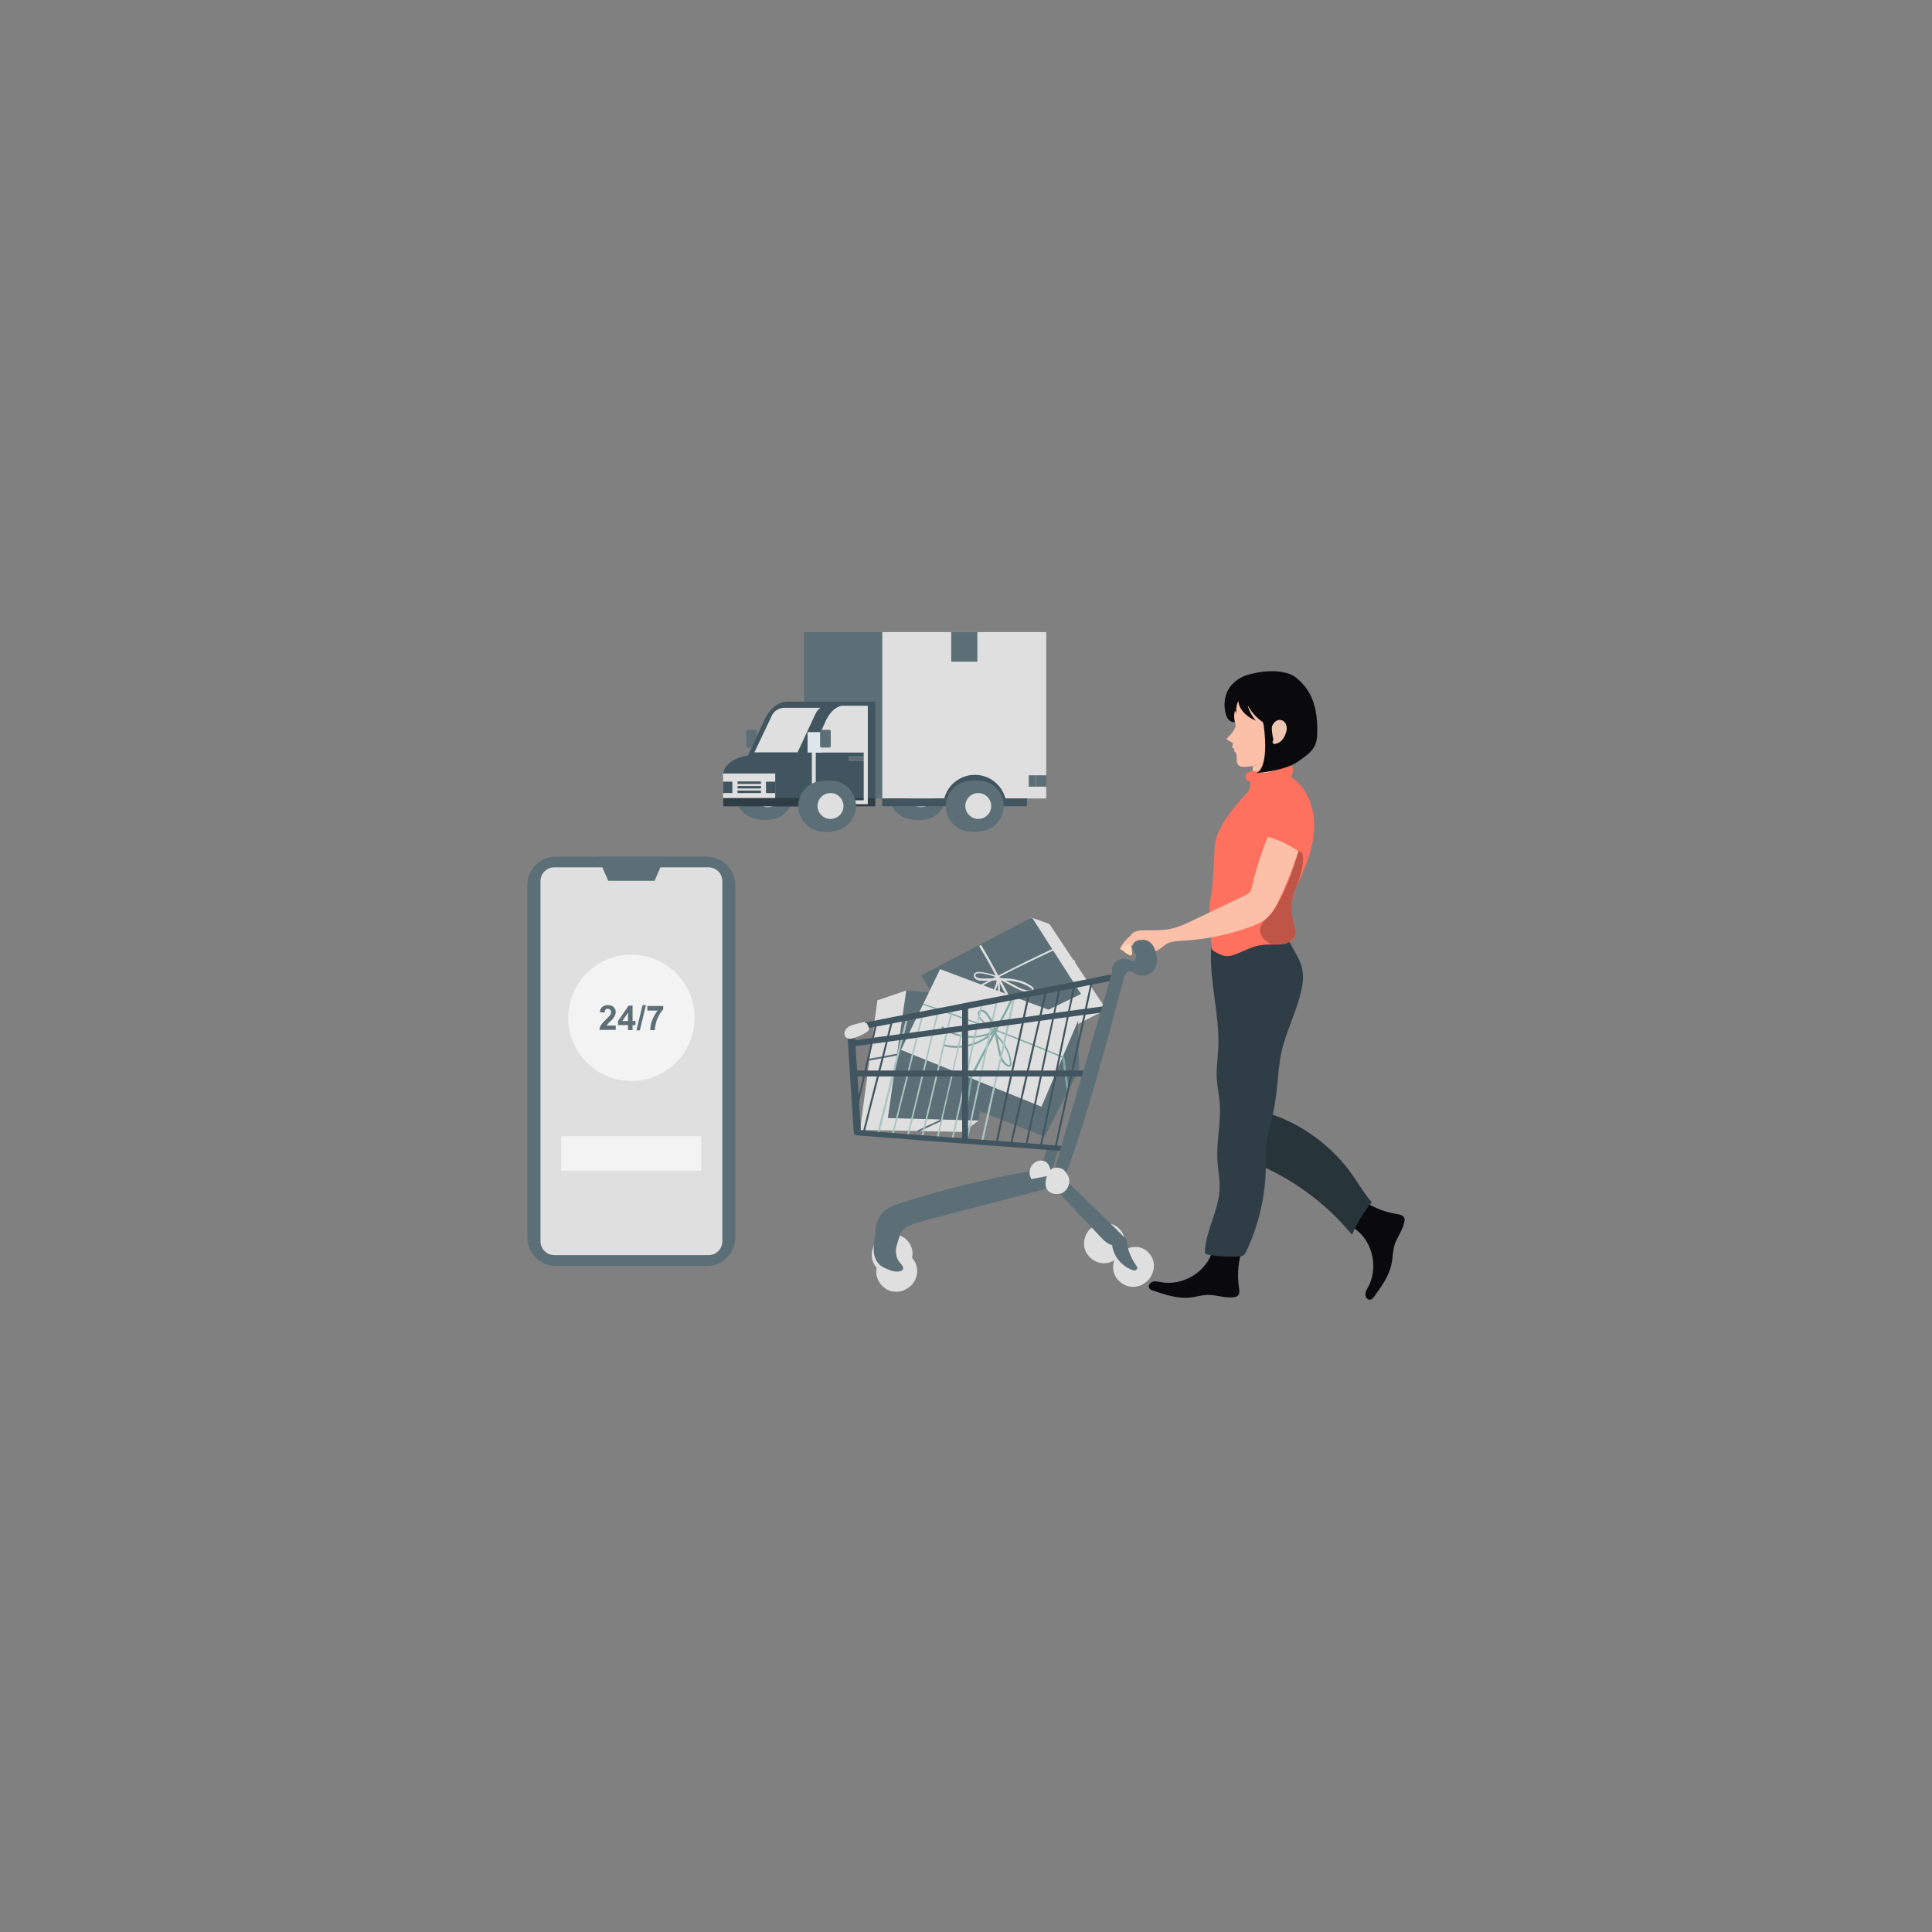 <?xml version="1.0" encoding="utf-8"?>
<svg xmlns="http://www.w3.org/2000/svg" id="Layer_1" style="enable-background:new 0 0 850 850" version="1.1" viewBox="0 0 850 850" x="0" y="0">
  <rect x="0" y="0" width="850" height="850" fill="#808080" stroke="none"/>
  <g>
    <g>
      <g>
        <g>
          <g>
            <g>
              <g>
                <g>
                  <path d="M596.9,541.2c7.2,5.7,9.4,16.8,5.1,24.9c-0.6,1.1-1.3,2.2-1.3,3.4c0,1.2,1,2.6,2.2,2.3&#xD;&#xA;									c0.8-0.1,1.3-0.8,1.7-1.4c3.2-4.4,6.5-8.9,7.6-14.3c0.6-2.7,0.5-5.5,1.3-8.2c1.1-3.6,3.8-6.8,4.4-10.5&#xD;&#xA;									c0.1-0.5,0.1-1.1-0.1-1.6c-0.5-1.2-2-1.5-3.3-1.7c-6-0.9-11.7-3.4-16.5-7.1c-0.8,4.2-2.1,8.3-3.7,12.3L596.9,541.2z" style="fill:#0a0a0c"/>
                </g>
              </g>
            </g>
          </g>
        </g>
      </g>
      <g>
        <g>
          <g>
            <g>
              <g>
                <g>
                  <path d="M557.8,489.7c15,4.7,28.4,14.6,37.4,27.5c2.7,3.9,5.1,8.1,8.3,11.7c-3.5,4.4-6.4,9.2-8.7,14.3&#xD;&#xA;									c-12.3-14.9-28.5-26.4-46.7-33c1.6-6,2.5-12.2,2.8-18.4L557.8,489.7z" style="fill:#27343a"/>
                </g>
              </g>
            </g>
          </g>
        </g>
      </g>
      <g>
        <g>
          <g>
            <g>
              <g>
                <g>
                  <path d="M533,551.7c-3.3,8.6-13.2,14.1-22.2,12.4c-1.2-0.2-2.5-0.6-3.6-0.2c-1.2,0.3-2.2,1.7-1.6,2.8&#xD;&#xA;									c0.4,0.7,1.1,1,1.9,1.2c5.1,1.7,10.5,3.5,15.9,3c2.7-0.3,5.4-1.2,8.2-1.2c3.8,0,7.6,1.6,11.4,1c0.5-0.1,1.1-0.2,1.5-0.6&#xD;&#xA;									c1-0.8,0.8-2.3,0.6-3.6c-0.9-6-0.3-12.2,1.8-17.9c-4.3,0.5-8.6,0.6-12.9,0.2L533,551.7z" style="fill:#0a0a0c"/>
                </g>
              </g>
            </g>
          </g>
        </g>
      </g>
      <g>
        <g>
          <g>
            <g>
              <g>
                <g>
                  <path d="M533,415.4c-1.4,15.1,3.6,30.1,3,45.2c-0.2,4.6-0.9,9.2-0.7,13.7c0.2,3.7,1,7.2,1.3,10.9&#xD;&#xA;									c0.7,8.4-1.5,16.8-1,25.2c0.2,4,1.1,8,1,12.1c-0.2,9.5-5.8,18.2-6.5,27.6c0,0.4,0,0.9,0.2,1.3c0.3,0.4,0.8,0.5,1.3,0.6&#xD;&#xA;									c4.5,0.8,9.2,1.1,13.8,0.7c0.6,0,1.3-0.1,1.8-0.5c0.5-0.3,0.7-0.9,1-1.4c5.6-11.8,8.7-24.9,8.7-38c0-3.4-0.1-6.7,0.3-10&#xD;&#xA;									c0.4-3,1.2-6,2-9c1.1-4.4,1.9-8.9,2.4-13.4c0.7-5.7,0.9-11.5,2.1-17.1c2-9.3,6.6-17.8,8.7-27c0.8-3.3,1.2-6.8,0.5-10.1&#xD;&#xA;									c-0.6-3-2.2-5.7-3.7-8.4c-2.6-4.7-5.3-9.4-7.9-14.1L533,415.4z" style="fill:#2f3e46"/>
                </g>
              </g>
            </g>
          </g>
        </g>
      </g>
      <g>
        <g>
          <g>
            <g>
              <g>
                <g>
                  <path d="M544,334c2,1.5,7.3,1.2,7.4,1.2c-0.1-0.2-0.7,11.8-0.6,11.7c5.4,0.6,11-0.9,15.1-4.1&#xD;&#xA;									c0.1-3.6,0.3-6.5,0.4-9.5" style="fill:#fcc0a9"/>
                </g>
              </g>
            </g>
          </g>
        </g>
      </g>
      <g>
        <g>
          <g>
            <g>
              <g>
                <g>
                  <path d="M549.3,348.2c0.6-1.4,0.9-3,0.8-4.6c-1.4,0.5-2.6-1.4-2-2.7c0.6-1.3,2.3-1.7,3.7-1.6&#xD;&#xA;									c1.4,0.1,2.8,0.6,4.3,0.7c3.4,0.1,6.4-2.3,9.7-3.3c0.5-0.2,1.1-0.3,1.7-0.1c1.9,0.6,1.4,3.4,0.5,5.2&#xD;&#xA;									c7,4.6,10.3,13.4,10.2,21.8c-0.1,8.4-3.2,16.4-6.7,24.1c-1.4,3.1-2.9,6.3-3.3,9.8c-0.5,3.9,0.6,7.8,1.5,11.7&#xD;&#xA;									c0.2,0.7,0.4,1.5,0.2,2.2c-0.1,0.7-0.5,1.3-1,1.8c-3.2,3.3-8.7,2-13.3,2.5c-4.2,0.4-8,2.6-11.9,4.1c-3.9,1.5-5.3,1-9.1-1&#xD;&#xA;									c-0.6-0.3-1.1-0.7-1.4-1.2c-0.3-0.6-0.3-1.3-0.3-1.9c0-8-2-14.6,0.1-22.4c0.5-1.8,1.3-19.5,1.5-21.5&#xD;&#xA;									C535.4,361.7,549.3,348.2,549.3,348.2z" style="fill:#fe715e"/>
                </g>
              </g>
            </g>
          </g>
        </g>
      </g>
      <g>
        <g>
          <g>
            <g>
              <g>
                <g>
                  <path d="M557.7,368.2c-2.8,7.3-5.2,14.4-6.9,22c-0.2,0.9-0.4,1.8-1,2.4c-0.5,0.6-1.3,1-2,1.3&#xD;&#xA;									c-7.6,3.6-15.1,7.3-22.7,10.9c-2.9,1.4-5.9,2.8-9,3.6c-3.9,1-7.9,0.9-11.9,0.9c-2.1,0-4.5,0-6.1,1.4&#xD;&#xA;									c-0.3,0.2-0.5,0.6-0.7,0.9c-1.8,1.5-3.4,3.3-4.5,5.3c-0.1,0.2-0.1,0.5,0,0.8c0.3,0.4,0.8,0.3,1.2,0.1&#xD;&#xA;									c1.4-0.6,2.8-1.3,4.2-1.9c0.1,0,4.9-3.3,6.6-1.8c1.1,1,2.1,3.4,2.8,4.2c0.9,0.9,4-2,5.1-2.7c2-1.5,4.7-1.5,7.2-1.7&#xD;&#xA;									c10.2-0.5,20.3-2.6,29.8-6c2.7-1,5.3-2.1,7.5-3.9c2.5-2.2,4.1-5.2,5.5-8.2c3.3-6.9,6.1-14,8.4-21.3&#xD;&#xA;									C567.2,371.7,562.5,369.4,557.7,368.2z" style="fill:#fcc0a9"/>
                </g>
              </g>
            </g>
          </g>
        </g>
      </g>
      <g>
        <g>
          <g>
            <g>
              <g>
                <g>
                  <polygon points="551.4 335.2 561 333.8 551.6 337.1" style="fill:#fc9a73"/>
                </g>
              </g>
            </g>
          </g>
        </g>
      </g>
      <g>
        <g>
          <g>
            <g>
              <g>
                <g>
                  <path d="M493.2,417.4c1,1.1,2.2,2.1,3.6,2.8c0.2,0.1,0.5,0.2,0.7,0.2c0.5-0.1,0.6-0.8,0.6-1.3&#xD;&#xA;									c-0.1-1.2-0.3-2.3-0.6-3.5c0-0.1-0.1-0.3-0.2-0.4c-0.1-0.1-0.3,0-0.4,0c-0.6,0.1-1.3,0.3-1.9,0.4L493.2,417.4z" style="fill:#fed5b7"/>
                </g>
              </g>
            </g>
          </g>
        </g>
      </g>
      <g>
        <g>
          <g>
            <g>
              <g>
                <g>
                  <g>
                    <g>
                      <polygon points="430.6 493 423.6 498 378.4 497.1 386 440.1 398.7 435.8" style="fill:#dfdfdf"/>
                    </g>
                  </g>
                </g>
              </g>
            </g>
          </g>
          <g>
            <g>
              <g>
                <g>
                  <g>
                    <g>
                      <polygon points="430.6 493 436.8 438.4 398.7 435.8 390.6 491.9" style="fill:#5c6f77"/>
                    </g>
                  </g>
                </g>
              </g>
            </g>
          </g>
          <g>
            <g>
              <g>
                <g>
                  <g>
                    <g>
                      <g>
                        <path d="M432.9,467.6c-4.8-0.2-9.6-0.7-14.3-1.2c-4.9-0.5-9.7-1.1-14.6-1.5c-2.4-0.2-4.7-0.4-7.1-0.5&#xD;&#xA;												c-0.4,0-0.9-0.1-1.4-0.1c0,0-0.1,0-0.1,0c-0.2,0-0.5,0.1-0.7,0.1c-2.2,0.4-4.4,0.8-6.6,1.2c-1.8,0.3-3.5,0.7-5.3,1&#xD;&#xA;												c0,0-0.1,0-0.1,0c-0.5,0.1-0.7-0.7-0.2-0.8c1.5-0.3,3-0.6,4.5-0.8c2.3-0.4,4.7-0.9,7-1.3c0.5-0.1,1-0.2,1.4-0.3&#xD;&#xA;												c0.5-0.1,1,0,1.4,0.1c0.6,0,1.2,0.1,1.8,0.1c1.2,0.1,2.4,0.2,3.6,0.3c4.9,0.4,9.7,1,14.6,1.5c4.8,0.5,9.6,1,14.5,1.3&#xD;&#xA;												c0.6,0,1.2,0.1,1.7,0.1C433.4,466.9,433.4,467.7,432.9,467.6L432.9,467.6z" style="fill:#5c6f77"/>
                      </g>
                    </g>
                  </g>
                </g>
              </g>
            </g>
          </g>
          <g>
            <g>
              <g>
                <g>
                  <g>
                    <g>
                      <g>
                        <path d="M420.7,437.5c-0.5,5.6-1,11.2-1.5,16.8c-0.6,5.7-1.2,11.3-2,17c-0.7,5.6-1.5,11.3-2.4,16.9&#xD;&#xA;												c-0.2,1.4-0.4,2.8-0.7,4.2c-0.1,0.3,0,0.8-0.3,1c-0.1,0-0.2,0.1-0.2,0.1c-0.9,0.4-1.9,0.9-2.8,1.3c-2.1,1-4.3,2-6.4,3&#xD;&#xA;												c0,0-0.1,0-0.1,0.1c-0.5,0.2-0.8-0.5-0.4-0.7c2.8-1.3,5.6-2.6,8.4-3.9c0.4-0.2,0.8-0.4,1.2-0.6c-0.1,0.1-0.1,0.2-0.2,0.2&#xD;&#xA;												c1.2-7.2,2.2-14.4,3.2-21.6c0.9-7.2,1.7-14.4,2.4-21.7c0.4-4,0.7-8,1.1-12C419.9,437.1,420.7,437,420.7,437.5&#xD;&#xA;												L420.7,437.5z" style="fill:#5c6f77"/>
                      </g>
                    </g>
                  </g>
                </g>
              </g>
            </g>
          </g>
          <g>
            <g>
              <g>
                <g>
                  <g>
                    <g>
                      <g>
                        <path d="M416.9,465.7c1.7-1.1,3.3-2.4,4.7-3.8c0.6-0.6,1.3-1.3,1.8-2c0.3-0.4,0.7-1.2,0.4-1.7&#xD;&#xA;												c-0.4-0.7-1.4-0.1-1.9,0.2c-0.7,0.6-1.2,1.4-1.8,2.2c-1.2,1.7-2.2,3.5-3.4,5.3c-2.1,3.1-4.4,6.1-7.6,8.2&#xD;&#xA;												c-0.8,0.5-1.6,1-2.4,1.3c-0.7,0.3-1.7,0.9-2.5,0.5c-0.8-0.4-0.5-1.4-0.2-2c0.3-0.7,0.8-1.3,1.3-1.8&#xD;&#xA;												c1.3-1.2,2.9-2.1,4.5-2.9c2-1,4-2.1,6-3.1c0.5-0.3,1-0.5,1.5-0.8c0,0.2,0.1,0.5,0.1,0.7c-5.3-1.9-9.8-6-11.5-11.4&#xD;&#xA;												c-0.5-1.4-0.7-2.9-0.7-4.5c0-0.5,0.8-0.5,0.8,0c0.1,5.3,3.1,10.1,7.5,13c1.3,0.9,2.7,1.6,4.2,2.1&#xD;&#xA;												c0.3,0.1,0.4,0.5,0.1,0.7c-2,1-4,2.1-6,3.1c-1.7,0.9-3.5,1.7-5,2.9c-0.6,0.5-1.2,1-1.7,1.7c-0.2,0.3-0.4,0.6-0.4,1&#xD;&#xA;												c0,0.1-0.1,0.3-0.1,0.5c0,0.2,0.2,0.1,0.3,0.1c0.4-0.1,0.9-0.3,1.3-0.4c0.4-0.2,0.8-0.4,1.2-0.6c0.8-0.4,1.6-0.9,2.3-1.5&#xD;&#xA;												c3.1-2.3,5.3-5.5,7.4-8.8c1.1-1.7,2.1-3.6,3.4-5.2c0.5-0.7,1.2-1.3,2-1.5c0.7-0.2,1.5-0.1,1.9,0.5c0.4,0.6,0.2,1.3,0,1.9&#xD;&#xA;												c-0.3,0.8-0.8,1.4-1.4,2c-1.4,1.5-2.9,2.8-4.5,4c-0.4,0.3-0.8,0.6-1.3,0.9C416.9,466.6,416.5,465.9,416.9,465.7&#xD;&#xA;												L416.9,465.7z" style="fill:#fff"/>
                      </g>
                    </g>
                  </g>
                </g>
              </g>
            </g>
          </g>
          <g>
            <g>
              <g>
                <g>
                  <g>
                    <g>
                      <g>
                        <path d="M416.4,465.6c-4.1-3.6-6-9-5.2-14.4c0.2-1.5,0.7-3,1.3-4.4c0.2-0.5,0.9-0.1,0.7,0.4&#xD;&#xA;												c-2.1,4.7-1.9,10.3,0.9,14.6c0.8,1.2,1.7,2.3,2.8,3.2C417.3,465.4,416.8,466,416.4,465.6L416.4,465.6z" style="fill:#fff"/>
                      </g>
                    </g>
                  </g>
                </g>
              </g>
            </g>
          </g>
        </g>
        <g>
          <g>
            <g>
              <g>
                <g>
                  <g>
                    <g>
                      <polygon points="453.5 403.6 461.7 406.5 486.7 444.1 435.6 470.5 424.8 462.4" style="fill:#dfdfdf"/>
                    </g>
                  </g>
                </g>
              </g>
            </g>
          </g>
          <g>
            <g>
              <g>
                <g>
                  <g>
                    <g>
                      <polygon points="454 403.6 405.3 429.1 424.6 462 475.6 437.3" style="fill:#5c6f77"/>
                    </g>
                  </g>
                </g>
              </g>
            </g>
          </g>
          <g>
            <g>
              <g>
                <g>
                  <g>
                    <g>
                      <g>
                        <path d="M431.8,416c2.5,4.1,4.7,8.2,7,12.4c2.3,4.3,4.5,8.6,6.8,12.8c1.1,2.1,2.3,4.1,3.5,6.2&#xD;&#xA;												c0.3,0.5,0.6,1,0.9,1.5c0,0,0,0.1,0.1,0.1c0.2,0.2,0.3,0.3,0.5,0.5c1.6,1.6,3.2,3.2,4.7,4.8c1.3,1.3,2.6,2.6,3.8,3.9&#xD;&#xA;												c0,0,0,0,0.1,0.1c0.4,0.4-0.2,0.9-0.6,0.6c-1.1-1.1-2.2-2.2-3.3-3.3c-1.7-1.7-3.3-3.4-5-5.1c-0.3-0.3-0.7-0.6-1-1&#xD;&#xA;												c-0.3-0.5-0.6-1-0.9-1.5c-0.3-0.5-0.6-1-0.9-1.5c-0.6-1-1.2-2.1-1.8-3.1c-2.4-4.2-4.6-8.5-6.9-12.8&#xD;&#xA;												c-2.2-4.2-4.5-8.5-7-12.6c-0.3-0.5-0.6-1-0.9-1.5C430.9,415.9,431.5,415.5,431.8,416L431.8,416z" style="fill:#dfdfdf"/>
                      </g>
                    </g>
                  </g>
                </g>
              </g>
            </g>
          </g>
          <g>
            <g>
              <g>
                <g>
                  <g>
                    <g>
                      <g>
                        <path d="M413.7,442.9c4.9-2.8,9.8-5.5,14.8-8.1c5-2.7,10.1-5.3,15.2-7.9c5.1-2.6,10.2-5.1,15.3-7.5&#xD;&#xA;												c1.3-0.6,2.5-1.2,3.8-1.8c0.3-0.1,0.7-0.4,1-0.2c0.1,0,0.2,0.1,0.2,0.1c0.9,0.5,1.8,1.1,2.7,1.6c2,1.2,4,2.4,6.1,3.6&#xD;&#xA;												c0,0,0.1,0,0.1,0.1c0.4,0.3,0,0.9-0.4,0.7c-2.7-1.6-5.3-3.2-8-4.8c-0.4-0.2-0.7-0.4-1.1-0.7c0.1,0,0.3,0,0.4,0&#xD;&#xA;												c-6.6,3.1-13.2,6.2-19.7,9.5c-6.5,3.3-13,6.7-19.4,10.2c-3.5,1.9-7.1,3.9-10.6,5.9C413.7,443.8,413.3,443.2,413.7,442.9&#xD;&#xA;												L413.7,442.9z" style="fill:#dfdfdf"/>
                      </g>
                    </g>
                  </g>
                </g>
              </g>
            </g>
          </g>
          <g>
            <g>
              <g>
                <g>
                  <g>
                    <g>
                      <g>
                        <path d="M439.2,430.3c-1.9-0.8-3.9-1.4-5.9-1.8c-0.9-0.2-1.8-0.4-2.6-0.3c-0.5,0-1.3,0.1-1.5,0.6&#xD;&#xA;												c-0.3,0.6,0.3,1.1,0.8,1.3c0.6,0.3,1.4,0.4,2.1,0.4c2.1,0,4.3-0.1,6.4-0.1c3.8-0.1,7.7,0.1,11.4,1.4&#xD;&#xA;												c0.9,0.3,1.7,0.7,2.5,1.2c0.4,0.2,0.8,0.5,1.2,0.7c0.4,0.2,0.7,0.5,1,0.9c0.2,0.3,0.3,0.8,0.1,1.1&#xD;&#xA;												c-0.2,0.3-0.7,0.5-1,0.6c-0.8,0.3-1.7,0.2-2.5,0.1c-1.9-0.4-3.6-1.3-5.3-2.2c-1.9-1-3.9-2.1-5.8-3.1&#xD;&#xA;												c-0.5-0.3-1-0.5-1.4-0.8c0.2-0.1,0.4-0.3,0.6-0.4c1.4,5.4,0.5,11.4-3,15.9c-0.9,1.2-2,2.2-3.3,3.1&#xD;&#xA;												c-0.4,0.3-0.8-0.4-0.4-0.7c4.3-3.1,6.6-8.3,6.5-13.5c0-1.6-0.2-3.1-0.6-4.7c-0.1-0.3,0.3-0.6,0.6-0.4&#xD;&#xA;												c1.9,1,3.8,2.1,5.8,3.1c1.8,0.9,3.5,2,5.4,2.6c0.8,0.3,1.7,0.5,2.6,0.4c0.4,0,0.8-0.1,1.1-0.3c0.2-0.1,0.1-0.2,0-0.3&#xD;&#xA;												c-0.1-0.2-0.3-0.3-0.5-0.4c-1.5-1.1-3.2-1.8-5-2.4c-3.8-1.1-7.7-1-11.7-0.9c-1.1,0-2.1,0.1-3.2,0.1c-0.9,0-1.8,0-2.7-0.1&#xD;&#xA;												c-0.7-0.1-1.4-0.4-1.9-0.9c-0.5-0.4-0.7-1.2-0.5-1.8c0.2-0.6,0.8-0.9,1.4-1c0.7-0.2,1.5-0.1,2.2,0c2,0.3,4,0.8,6,1.5&#xD;&#xA;												c0.5,0.2,1,0.4,1.5,0.6C439.8,429.7,439.6,430.5,439.2,430.3L439.2,430.3z" style="fill:#dfdfdf"/>
                      </g>
                    </g>
                  </g>
                </g>
              </g>
            </g>
          </g>
          <g>
            <g>
              <g>
                <g>
                  <g>
                    <g>
                      <g>
                        <path d="M439.4,430.7c-0.6,5.4-4,10.1-8.9,12.4c-1.4,0.7-2.9,1.1-4.4,1.4c-0.5,0.1-0.7-0.7-0.2-0.8&#xD;&#xA;												c5.1-0.9,9.6-4.1,11.6-8.9c0.6-1.3,1-2.7,1.1-4.2C438.7,430.2,439.4,430.2,439.4,430.7L439.4,430.7z" style="fill:#dfdfdf"/>
                      </g>
                    </g>
                  </g>
                </g>
              </g>
            </g>
          </g>
        </g>
        <g>
          <g>
            <g>
              <g>
                <g>
                  <g>
                    <g>
                      <polygon points="474.3 449.1 474.7 470.6 459.6 500.1 396.5 475.3 396.4 461.9" style="fill:#5c6f77"/>
                    </g>
                  </g>
                </g>
              </g>
            </g>
          </g>
          <g>
            <g>
              <g>
                <g>
                  <g>
                    <g>
                      <polygon points="474.3 449.1 413.6 426.4 396.4 461.9 458.2 486.9" style="fill:#dfdfdf"/>
                    </g>
                  </g>
                </g>
              </g>
            </g>
          </g>
          <g>
            <g>
              <g>
                <g>
                  <g>
                    <g>
                      <g>
                        <path d="M445.8,439.3c-2,4.4-4.3,8.7-6.6,13c-2.4,4.4-4.8,8.7-7.1,13.2c-1.1,2.1-2.2,4.3-3.3,6.5&#xD;&#xA;												c-0.3,0.5-0.5,1.1-0.8,1.6c-0.1,0.1-0.1,0.2-0.2,0.4c-0.1,0.2-0.1,0.4-0.1,0.6c-0.3,2.2-0.7,4.5-1,6.7&#xD;&#xA;												c-0.2,1.2-0.4,2.4-0.6,3.5c-0.1,0.7-0.2,1.3-0.3,2c0,0,0,0.1,0,0.1c-0.1,0.5-0.8,0.3-0.8-0.2c0.2-1.6,0.5-3.1,0.7-4.7&#xD;&#xA;												c0.4-2.4,0.7-4.7,1.1-7.1c0-0.3,0.1-0.6,0.1-0.9c0-0.3,0.1-0.5,0.2-0.7c1-2.2,2.1-4.3,3.2-6.4c2.3-4.4,4.7-8.8,7.1-13.2&#xD;&#xA;												c2.3-4.3,4.7-8.6,6.8-13.1c0.3-0.5,0.5-1.1,0.8-1.6C445.3,438.4,446,438.8,445.8,439.3L445.8,439.3z" style="fill:#80a9a2"/>
                      </g>
                    </g>
                  </g>
                </g>
              </g>
            </g>
          </g>
          <g>
            <g>
              <g>
                <g>
                  <g>
                    <g>
                      <g>
                        <path d="M406.5,441.6c6.8,2.3,13.5,4.7,20.2,7.1c6.8,2.5,13.5,5,20.3,7.7c6.6,2.6,13.2,5.3,19.7,8&#xD;&#xA;												c0.4,0.2,0.8,0.4,1.2,0.5c0.2,0.1,0.4,0.2,0.4,0.4c0,0.1,0,0.2,0,0.2c0.1,0.4,0.1,0.9,0.2,1.3c0.2,1.6,0.4,3.1,0.6,4.7&#xD;&#xA;												c0.4,2.9,0.8,5.7,1.1,8.6c0,0.1,0,0.1,0,0.2c0,0.2-0.2,0.4-0.4,0.4c-0.2,0-0.4-0.2-0.4-0.4c-0.2-1.7-0.4-3.4-0.7-5.1&#xD;&#xA;												c-0.4-2.7-0.7-5.4-1.1-8.1c-0.1-0.6-0.2-1.2-0.2-1.9c0.1,0.1,0.1,0.2,0.2,0.3c-3.9-1.7-7.8-3.3-11.7-4.9&#xD;&#xA;												c-4-1.6-8-3.2-12-4.8c-4-1.6-8-3.1-12.1-4.6c-4-1.5-8.1-3-12.1-4.4c-4-1.4-8-2.8-12-4.2c-0.5-0.2-1-0.3-1.5-0.5&#xD;&#xA;												C405.9,442.2,406.1,441.4,406.5,441.6L406.5,441.6z" style="fill:#80a9a2"/>
                      </g>
                    </g>
                  </g>
                </g>
              </g>
            </g>
          </g>
          <g>
            <g>
              <g>
                <g>
                  <g>
                    <g>
                      <g>
                        <path d="M437.7,453.8c-0.7-2-1.6-3.9-2.7-5.7c-0.5-0.8-1-1.7-1.7-2.3c-0.5-0.4-1.3-1-2-0.7&#xD;&#xA;												c-0.9,0.4-0.5,1.5-0.2,2.1c0.5,0.9,1.3,1.6,1.9,2.3c1.5,1.6,3.1,3,4.6,4.6c2.8,2.9,5.4,6.1,6.7,10&#xD;&#xA;												c0.3,0.9,0.5,1.9,0.6,2.8c0.1,0.7,0.3,1.9-0.5,2.3c-0.7,0.4-1.7-0.3-2.3-0.7c-0.6-0.5-1.1-1.1-1.5-1.8&#xD;&#xA;												c-0.8-1.5-1.2-3.1-1.5-4.7c-0.5-2.3-1-4.6-1.4-6.9c-0.1-0.6-0.2-1.1-0.4-1.7c0.2,0.1,0.4,0.1,0.7,0.2&#xD;&#xA;												c-4.4,4.7-10.9,7.4-17.3,7.4c-1.8,0-3.6-0.2-5.4-0.7c-0.5-0.1-0.3-0.9,0.2-0.8c6.1,1.5,12.7,0.3,17.9-3.1&#xD;&#xA;												c1.5-1,2.8-2.1,4.1-3.4c0.2-0.2,0.6-0.1,0.7,0.2c0.5,2.3,1,4.6,1.4,6.9c0.4,1.8,0.7,3.6,1.4,5.3c0.3,0.7,0.7,1.4,1.2,2&#xD;&#xA;												c0.3,0.3,0.5,0.5,0.8,0.7c0.2,0.1,0.8,0.6,1.1,0.4c0.3-0.2,0.2-0.8,0.2-1c0-0.5-0.1-1-0.2-1.5c-0.2-1-0.5-1.9-0.8-2.8&#xD;&#xA;												c-1.6-3.8-4.4-6.9-7.3-9.8c-1.5-1.5-3.1-3-4.5-4.6c-0.6-0.7-1.2-1.4-1.3-2.3c-0.2-0.8,0.1-1.7,0.9-2.1&#xD;&#xA;												c0.7-0.4,1.6-0.1,2.2,0.3c0.8,0.5,1.3,1.2,1.8,1.9c1.2,1.7,2.2,3.6,3,5.6c0.2,0.5,0.4,1,0.5,1.5&#xD;&#xA;												C438.7,454.1,437.9,454.3,437.7,453.8L437.7,453.8z" style="fill:#80a9a2"/>
                      </g>
                    </g>
                  </g>
                </g>
              </g>
            </g>
          </g>
          <g>
            <g>
              <g>
                <g>
                  <g>
                    <g>
                      <g>
                        <path d="M437.4,454.3c-5.7,2.8-12.6,3-18.4,0.6c-1.6-0.7-3.2-1.5-4.6-2.6c-0.4-0.3,0-1,0.4-0.7&#xD;&#xA;												c4.9,3.7,11.4,5,17.3,3.7c1.7-0.4,3.3-0.9,4.9-1.7C437.4,453.4,437.8,454,437.4,454.3L437.4,454.3z" style="fill:#80a9a2"/>
                      </g>
                    </g>
                  </g>
                </g>
              </g>
            </g>
          </g>
        </g>
        <g>
          <g>
            <g>
              <g>
                <g>
                  <g>
                    <g>
                      <g>
                        <path d="M480.6,432.5c-0.1,0.6-0.3,1.3-0.4,1.9c-0.4,1.7-0.8,3.5-1.1,5.2c-0.6,2.6-1.1,5.2-1.7,7.8&#xD;&#xA;												c-0.7,3.2-1.4,6.3-2.1,9.5c-0.8,3.5-1.5,6.9-2.3,10.4c-0.8,3.5-1.5,7-2.3,10.5c-0.7,3.2-1.4,6.5-2.1,9.7&#xD;&#xA;												c-0.6,2.7-1.2,5.5-1.8,8.2c-0.4,2-0.9,3.9-1.3,5.9c-0.2,0.9-0.4,1.9-0.6,2.8c0,0,0,0.1,0,0.1c-0.1,0.5-0.9,0.3-0.8-0.2&#xD;&#xA;												c0.1-0.6,0.3-1.3,0.4-1.9c0.4-1.7,0.8-3.5,1.1-5.2c0.6-2.6,1.1-5.2,1.7-7.8c0.7-3.2,1.4-6.3,2.1-9.5&#xD;&#xA;												c0.8-3.5,1.5-6.9,2.3-10.4c0.8-3.5,1.5-7,2.3-10.5c0.7-3.2,1.4-6.5,2.1-9.7c0.6-2.7,1.2-5.5,1.8-8.2&#xD;&#xA;												c0.4-2,0.9-3.9,1.3-5.9c0.2-0.9,0.4-1.9,0.6-2.8c0,0,0-0.1,0-0.1C479.9,431.7,480.7,431.9,480.6,432.5L480.6,432.5z" style="fill:#415560"/>
                      </g>
                    </g>
                  </g>
                </g>
              </g>
            </g>
          </g>
          <g>
            <g>
              <g>
                <g>
                  <g>
                    <g>
                      <g>
                        <path d="M473,434.1c-0.1,0.6-0.3,1.3-0.4,1.9c-0.4,1.7-0.7,3.4-1.1,5.1c-0.5,2.5-1.1,5-1.6,7.6&#xD;&#xA;												c-0.6,3.1-1.3,6.1-1.9,9.2c-0.7,3.4-1.4,6.8-2.1,10.1c-0.7,3.4-1.4,6.8-2.1,10.2c-0.7,3.2-1.3,6.4-2,9.5&#xD;&#xA;												c-0.6,2.7-1.1,5.4-1.7,8c-0.4,1.9-0.8,3.9-1.2,5.8c-0.2,0.9-0.4,1.8-0.6,2.7c0,0,0,0.1,0,0.1c-0.1,0.5-0.9,0.3-0.8-0.2&#xD;&#xA;												c0.1-0.6,0.3-1.3,0.4-1.9c0.4-1.7,0.7-3.4,1.1-5.1c0.5-2.5,1.1-5,1.6-7.6c0.6-3.1,1.3-6.1,1.9-9.2&#xD;&#xA;												c0.7-3.4,1.4-6.8,2.1-10.1c0.7-3.4,1.4-6.8,2.1-10.2c0.7-3.2,1.3-6.4,2-9.5c0.6-2.7,1.1-5.4,1.7-8&#xD;&#xA;												c0.4-1.9,0.8-3.9,1.2-5.8c0.2-0.9,0.4-1.8,0.6-2.7c0,0,0-0.1,0-0.1C472.3,433.4,473.1,433.6,473,434.1L473,434.1z" style="fill:#415560"/>
                      </g>
                    </g>
                  </g>
                </g>
              </g>
            </g>
          </g>
          <g>
            <g>
              <g>
                <g>
                  <g>
                    <g>
                      <g>
                        <path d="M466.5,435.2c-0.1,0.6-0.3,1.2-0.4,1.9c-0.4,1.7-0.7,3.4-1.1,5c-0.5,2.5-1.1,5-1.6,7.4&#xD;&#xA;												c-0.6,3-1.3,6.1-1.9,9.1c-0.7,3.3-1.4,6.6-2.1,10c-0.7,3.3-1.4,6.7-2.1,10c-0.7,3.1-1.3,6.3-2,9.4&#xD;&#xA;												c-0.6,2.6-1.1,5.3-1.7,7.9c-0.4,1.9-0.8,3.8-1.2,5.7c-0.2,0.9-0.4,1.8-0.6,2.7c0,0,0,0.1,0,0.1c-0.1,0.5-0.9,0.3-0.8-0.2&#xD;&#xA;												c0.1-0.6,0.3-1.2,0.4-1.9c0.4-1.7,0.7-3.4,1.1-5c0.5-2.5,1.1-5,1.6-7.4c0.6-3,1.3-6.1,1.9-9.1c0.7-3.3,1.4-6.6,2.1-10&#xD;&#xA;												c0.7-3.3,1.4-6.7,2.1-10c0.7-3.1,1.3-6.3,2-9.4c0.6-2.6,1.1-5.3,1.7-7.9c0.4-1.9,0.8-3.8,1.2-5.7&#xD;&#xA;												c0.2-0.9,0.4-1.8,0.6-2.7c0,0,0-0.1,0-0.1C465.8,434.4,466.6,434.7,466.5,435.2L466.5,435.2z" style="fill:#415560"/>
                      </g>
                    </g>
                  </g>
                </g>
              </g>
            </g>
          </g>
          <g>
            <g>
              <g>
                <g>
                  <g>
                    <g>
                      <g>
                        <path d="M460.5,436.6c-0.1,0.6-0.3,1.2-0.4,1.8c-0.4,1.6-0.7,3.2-1.1,4.8c-0.5,2.4-1.1,4.8-1.6,7.1&#xD;&#xA;												c-0.7,2.9-1.3,5.8-2,8.7c-0.7,3.2-1.5,6.4-2.2,9.6c-0.7,3.2-1.5,6.4-2.2,9.7c-0.7,3-1.4,6-2.1,9&#xD;&#xA;												c-0.6,2.5-1.2,5.1-1.7,7.6c-0.4,1.8-0.8,3.7-1.3,5.5c-0.2,0.9-0.4,1.7-0.6,2.6c0,0,0,0.1,0,0.1c-0.1,0.5-0.9,0.3-0.8-0.2&#xD;&#xA;												c0.1-0.6,0.3-1.2,0.4-1.8c0.4-1.6,0.7-3.2,1.1-4.8c0.5-2.4,1.1-4.8,1.6-7.1c0.7-2.9,1.3-5.8,2-8.7&#xD;&#xA;												c0.7-3.2,1.5-6.4,2.2-9.6c0.7-3.2,1.5-6.4,2.2-9.7c0.7-3,1.4-6,2.1-9c0.6-2.5,1.2-5.1,1.7-7.6c0.4-1.8,0.8-3.7,1.3-5.5&#xD;&#xA;												c0.2-0.9,0.4-1.7,0.6-2.6c0,0,0-0.1,0-0.1C459.8,435.8,460.6,436,460.5,436.6L460.5,436.6z" style="fill:#415560"/>
                      </g>
                    </g>
                  </g>
                </g>
              </g>
            </g>
          </g>
          <g>
            <g>
              <g>
                <g>
                  <g>
                    <g>
                      <g>
                        <path d="M453.1,437.4c-0.1,0.6-0.3,1.2-0.4,1.8c-0.3,1.6-0.7,3.2-1,4.8c-0.5,2.4-1,4.7-1.5,7.1&#xD;&#xA;												c-0.6,2.9-1.3,5.8-1.9,8.6c-0.7,3.2-1.4,6.3-2.1,9.5c-0.7,3.2-1.4,6.3-2.1,9.5c-0.6,3-1.3,5.9-1.9,8.9&#xD;&#xA;												c-0.5,2.5-1.1,5-1.6,7.5c-0.4,1.8-0.8,3.6-1.2,5.4c-0.2,0.9-0.3,1.7-0.6,2.6c0,0,0,0.1,0,0.1c-0.1,0.5-0.9,0.3-0.8-0.2&#xD;&#xA;												c0.1-0.6,0.3-1.2,0.4-1.8c0.3-1.6,0.7-3.2,1-4.8c0.5-2.4,1-4.7,1.5-7.1c0.6-2.9,1.3-5.8,1.9-8.6c0.7-3.2,1.4-6.3,2.1-9.5&#xD;&#xA;												c0.7-3.2,1.4-6.3,2.1-9.5c0.6-3,1.3-5.9,1.9-8.9c0.5-2.5,1.1-5,1.6-7.5c0.4-1.8,0.8-3.6,1.2-5.4c0.2-0.9,0.3-1.7,0.6-2.6&#xD;&#xA;												c0,0,0-0.1,0-0.1C452.4,436.6,453.2,436.9,453.1,437.4L453.1,437.4z" style="fill:#415560"/>
                      </g>
                    </g>
                  </g>
                </g>
              </g>
            </g>
          </g>
          <g>
            <g>
              <g>
                <g>
                  <g>
                    <g>
                      <g>
                        <path d="M446.6,439c-0.1,0.6-0.3,1.1-0.4,1.7c-0.3,1.6-0.7,3.1-1,4.7c-0.5,2.3-1,4.6-1.5,6.9&#xD;&#xA;												c-0.6,2.8-1.3,5.6-1.9,8.4c-0.7,3.1-1.4,6.1-2.1,9.2c-0.7,3.1-1.4,6.2-2.1,9.3c-0.6,2.9-1.3,5.8-1.9,8.7&#xD;&#xA;												c-0.5,2.4-1.1,4.9-1.6,7.3c-0.4,1.8-0.8,3.5-1.2,5.3c-0.2,0.8-0.3,1.7-0.6,2.5c0,0,0,0.1,0,0.1c-0.1,0.5-0.9,0.3-0.8-0.2&#xD;&#xA;												c0.1-0.6,0.3-1.1,0.4-1.7c0.3-1.6,0.7-3.1,1-4.7c0.5-2.3,1-4.6,1.5-6.9c0.6-2.8,1.3-5.6,1.9-8.4c0.7-3.1,1.4-6.1,2.1-9.2&#xD;&#xA;												c0.7-3.1,1.4-6.2,2.1-9.3c0.6-2.9,1.3-5.8,1.9-8.7c0.5-2.4,1.1-4.9,1.6-7.3c0.4-1.8,0.8-3.5,1.2-5.3&#xD;&#xA;												c0.2-0.8,0.3-1.7,0.6-2.5c0,0,0-0.1,0-0.1C445.9,438.3,446.7,438.5,446.6,439L446.6,439z" style="fill:#aac5c1"/>
                      </g>
                    </g>
                  </g>
                </g>
              </g>
            </g>
          </g>
          <g>
            <g>
              <g>
                <g>
                  <g>
                    <g>
                      <g>
                        <path d="M438.9,440.7c-0.1,0.5-0.2,1.1-0.4,1.6c-0.3,1.5-0.6,3-1,4.5c-0.5,2.2-0.9,4.4-1.4,6.6&#xD;&#xA;												c-0.6,2.7-1.2,5.4-1.7,8c-0.6,3-1.3,5.9-1.9,8.9c-0.6,3-1.3,5.9-1.9,8.9c-0.6,2.8-1.2,5.5-1.8,8.3c-0.5,2.3-1,4.7-1.5,7&#xD;&#xA;												c-0.4,1.7-0.7,3.4-1.1,5c-0.2,0.8-0.3,1.6-0.5,2.4c0,0,0,0.1,0,0.1c-0.1,0.5-0.9,0.3-0.8-0.2c0.1-0.5,0.2-1.1,0.4-1.6&#xD;&#xA;												c0.3-1.5,0.6-3,1-4.5c0.5-2.2,0.9-4.4,1.4-6.6c0.6-2.7,1.2-5.4,1.7-8c0.6-3,1.3-5.9,1.9-8.9c0.6-3,1.3-5.9,1.9-8.9&#xD;&#xA;												c0.6-2.8,1.2-5.5,1.8-8.3c0.5-2.3,1-4.7,1.5-7c0.4-1.7,0.7-3.4,1.1-5c0.2-0.8,0.3-1.6,0.5-2.4c0,0,0-0.1,0-0.1&#xD;&#xA;												C438.2,439.9,439.1,440.1,438.9,440.7L438.9,440.7z" style="fill:#aac5c1"/>
                      </g>
                    </g>
                  </g>
                </g>
              </g>
            </g>
          </g>
          <g>
            <g>
              <g>
                <g>
                  <g>
                    <g>
                      <g>
                        <path d="M432.4,441.8c-0.1,0.5-0.2,1.1-0.4,1.6c-0.3,1.5-0.6,2.9-1,4.4c-0.5,2.2-0.9,4.3-1.4,6.5&#xD;&#xA;												c-0.6,2.6-1.2,5.3-1.7,7.9c-0.6,2.9-1.3,5.8-1.9,8.6c-0.6,2.9-1.3,5.8-1.9,8.8c-0.6,2.7-1.2,5.4-1.8,8.2&#xD;&#xA;												c-0.5,2.3-1,4.6-1.5,6.9c-0.4,1.7-0.7,3.3-1.1,5c-0.2,0.8-0.3,1.6-0.5,2.4c0,0,0,0.1,0,0.1c-0.1,0.5-0.9,0.3-0.8-0.2&#xD;&#xA;												c0.1-0.5,0.2-1.1,0.4-1.6c0.3-1.5,0.6-2.9,1-4.4c0.5-2.2,0.9-4.3,1.4-6.5c0.6-2.6,1.2-5.3,1.7-7.9&#xD;&#xA;												c0.6-2.9,1.3-5.8,1.9-8.6c0.6-2.9,1.3-5.8,1.9-8.8c0.6-2.7,1.2-5.4,1.8-8.2c0.5-2.3,1-4.6,1.5-6.9c0.4-1.7,0.7-3.3,1.1-5&#xD;&#xA;												c0.2-0.8,0.3-1.6,0.5-2.4c0,0,0-0.1,0-0.1C431.7,441,432.5,441.2,432.4,441.8L432.4,441.8z" style="fill:#aac5c1"/>
                      </g>
                    </g>
                  </g>
                </g>
              </g>
            </g>
          </g>
          <g>
            <g>
              <g>
                <g>
                  <g>
                    <g>
                      <g>
                        <path d="M426.1,443.1c-0.1,0.5-0.2,1.1-0.4,1.6c-0.3,1.4-0.7,2.9-1,4.3c-0.5,2.1-1,4.2-1.5,6.3&#xD;&#xA;												c-0.6,2.6-1.2,5.1-1.8,7.7c-0.6,2.8-1.3,5.7-1.9,8.5c-0.7,2.8-1.3,5.7-2,8.5c-0.6,2.7-1.2,5.3-1.8,8&#xD;&#xA;												c-0.5,2.2-1,4.5-1.5,6.7c-0.4,1.6-0.7,3.2-1.1,4.9c-0.2,0.8-0.3,1.5-0.5,2.3c0,0,0,0.1,0,0.1c-0.1,0.5-0.9,0.3-0.8-0.2&#xD;&#xA;												c0.1-0.5,0.2-1.1,0.4-1.6c0.3-1.4,0.7-2.9,1-4.3c0.5-2.1,1-4.2,1.5-6.3c0.6-2.6,1.2-5.1,1.8-7.7c0.6-2.8,1.3-5.7,1.9-8.5&#xD;&#xA;												c0.7-2.8,1.3-5.7,2-8.5c0.6-2.7,1.2-5.3,1.8-8c0.5-2.2,1-4.5,1.5-6.7c0.4-1.6,0.7-3.2,1.1-4.9c0.2-0.8,0.3-1.5,0.5-2.3&#xD;&#xA;												c0,0,0-0.1,0-0.1C425.4,442.4,426.2,442.6,426.1,443.1L426.1,443.1z" style="fill:#aac5c1"/>
                      </g>
                    </g>
                  </g>
                </g>
              </g>
            </g>
          </g>
          <g>
            <g>
              <g>
                <g>
                  <g>
                    <g>
                      <g>
                        <path d="M419.3,444.5c-0.1,0.5-0.2,1-0.4,1.5c-0.3,1.3-0.6,2.7-1,4c-0.5,2-0.9,4-1.4,6&#xD;&#xA;												c-0.6,2.4-1.2,4.9-1.7,7.3c-0.6,2.7-1.3,5.3-1.9,8c-0.6,2.7-1.3,5.4-1.9,8.1c-0.6,2.5-1.2,5-1.8,7.6&#xD;&#xA;												c-0.5,2.1-1,4.2-1.5,6.3c-0.4,1.5-0.7,3.1-1.1,4.6c-0.2,0.7-0.3,1.4-0.5,2.2c0,0,0,0.1,0,0.1c-0.1,0.5-1,0.3-0.8-0.2&#xD;&#xA;												c0.1-0.5,0.2-1,0.4-1.5c0.3-1.3,0.6-2.7,1-4c0.5-2,0.9-4,1.4-6c0.6-2.4,1.2-4.9,1.7-7.3c0.6-2.7,1.3-5.3,1.9-8&#xD;&#xA;												c0.6-2.7,1.3-5.4,1.9-8.1c0.6-2.5,1.2-5,1.8-7.6c0.5-2.1,1-4.2,1.5-6.3c0.4-1.5,0.7-3.1,1.1-4.6c0.2-0.7,0.3-1.4,0.5-2.2&#xD;&#xA;												c0,0,0-0.1,0-0.1C418.6,443.7,419.4,443.9,419.3,444.5L419.3,444.5z" style="fill:#aac5c1"/>
                      </g>
                    </g>
                  </g>
                </g>
              </g>
            </g>
          </g>
          <g>
            <g>
              <g>
                <g>
                  <g>
                    <g>
                      <g>
                        <path d="M412.9,446.1c-0.1,0.5-0.2,1-0.4,1.4c-0.3,1.3-0.6,2.6-1,3.9c-0.5,1.9-0.9,3.9-1.4,5.8&#xD;&#xA;												c-0.6,2.4-1.2,4.7-1.7,7.1c-0.6,2.6-1.3,5.2-1.9,7.8c-0.6,2.6-1.3,5.2-1.9,7.8c-0.6,2.4-1.2,4.9-1.8,7.3&#xD;&#xA;												c-0.5,2.1-1,4.1-1.5,6.2c-0.4,1.5-0.7,3-1.1,4.5c-0.2,0.7-0.3,1.4-0.5,2.1c0,0,0,0.1,0,0.1c-0.1,0.5-1,0.3-0.8-0.2&#xD;&#xA;												c0.1-0.5,0.2-1,0.4-1.4c0.3-1.3,0.6-2.6,1-3.9c0.5-1.9,0.9-3.9,1.4-5.8c0.6-2.4,1.2-4.7,1.7-7.1c0.6-2.6,1.3-5.2,1.9-7.8&#xD;&#xA;												c0.6-2.6,1.3-5.2,1.9-7.8c0.6-2.4,1.2-4.9,1.8-7.3c0.5-2.1,1-4.1,1.5-6.2c0.4-1.5,0.7-3,1.1-4.5c0.2-0.7,0.3-1.4,0.5-2.1&#xD;&#xA;												c0,0,0-0.1,0-0.1C412.2,445.3,413,445.6,412.9,446.1L412.9,446.1z" style="fill:#aac5c1"/>
                      </g>
                    </g>
                  </g>
                </g>
              </g>
            </g>
          </g>
          <g>
            <g>
              <g>
                <g>
                  <g>
                    <g>
                      <g>
                        <path d="M406.2,446.9c-0.1,0.5-0.2,0.9-0.4,1.4c-0.3,1.3-0.6,2.6-1,3.8c-0.5,1.9-0.9,3.8-1.4,5.7&#xD;&#xA;												c-0.6,2.3-1.1,4.6-1.7,6.9c-0.6,2.5-1.3,5.1-1.9,7.6c-0.6,2.6-1.3,5.1-1.9,7.7c-0.6,2.4-1.2,4.8-1.8,7.2&#xD;&#xA;												c-0.5,2-1,4-1.5,6c-0.4,1.5-0.7,2.9-1.1,4.4c-0.2,0.7-0.3,1.4-0.5,2.1c0,0,0,0.1,0,0.1c-0.1,0.5-1,0.3-0.8-0.2&#xD;&#xA;												c0.1-0.5,0.2-0.9,0.4-1.4c0.3-1.3,0.6-2.6,1-3.8c0.5-1.9,0.9-3.8,1.4-5.7c0.6-2.3,1.1-4.6,1.7-6.9&#xD;&#xA;												c0.6-2.5,1.3-5.1,1.9-7.6c0.6-2.6,1.3-5.1,1.9-7.7c0.6-2.4,1.2-4.8,1.8-7.2c0.5-2,1-4,1.5-6c0.4-1.5,0.7-2.9,1.1-4.4&#xD;&#xA;												c0.2-0.7,0.3-1.4,0.5-2.1c0,0,0-0.1,0-0.1C405.5,446.2,406.4,446.4,406.2,446.9L406.2,446.9z" style="fill:#aac5c1"/>
                      </g>
                    </g>
                  </g>
                </g>
              </g>
            </g>
          </g>
          <g>
            <g>
              <g>
                <g>
                  <g>
                    <g>
                      <g>
                        <path d="M399.4,448.3c-0.1,0.5-0.2,0.9-0.3,1.4c-0.3,1.2-0.6,2.5-0.9,3.7c-0.5,1.8-0.9,3.7-1.4,5.5&#xD;&#xA;												c-0.6,2.2-1.1,4.5-1.7,6.7c-0.6,2.5-1.2,4.9-1.8,7.4c-0.6,2.5-1.2,5-1.9,7.5c-0.6,2.3-1.2,4.6-1.7,6.9&#xD;&#xA;												c-0.5,2-1,3.9-1.5,5.9c-0.4,1.4-0.7,2.8-1.1,4.2c-0.2,0.7-0.3,1.3-0.5,2c0,0,0,0.1,0,0.1c-0.1,0.5-1,0.3-0.8-0.2&#xD;&#xA;												c0.1-0.5,0.2-0.9,0.3-1.4c0.3-1.2,0.6-2.5,0.9-3.7c0.5-1.8,0.9-3.7,1.4-5.5c0.6-2.2,1.1-4.5,1.7-6.7&#xD;&#xA;												c0.6-2.5,1.2-4.9,1.8-7.4c0.6-2.5,1.2-5,1.9-7.5c0.6-2.3,1.2-4.6,1.7-6.9c0.5-2,1-3.9,1.5-5.9c0.4-1.4,0.7-2.8,1.1-4.2&#xD;&#xA;												c0.2-0.7,0.3-1.3,0.5-2c0,0,0-0.1,0-0.1C398.7,447.5,399.5,447.8,399.4,448.3L399.4,448.3z" style="fill:#aac5c1"/>
                      </g>
                    </g>
                  </g>
                </g>
              </g>
            </g>
          </g>
          <g>
            <g>
              <g>
                <g>
                  <g>
                    <g>
                      <g>
                        <path d="M392.5,450.5c-0.1,0.4-0.2,0.9-0.3,1.3c-0.3,1.2-0.6,2.4-0.9,3.5c-0.4,1.7-0.9,3.5-1.3,5.2&#xD;&#xA;												c-0.5,2.1-1.1,4.3-1.6,6.4c-0.6,2.3-1.2,4.7-1.8,7c-0.6,2.3-1.2,4.7-1.8,7c-0.6,2.2-1.1,4.4-1.7,6.6&#xD;&#xA;												c-0.5,1.9-0.9,3.7-1.4,5.6c-0.3,1.3-0.7,2.7-1,4c-0.2,0.6-0.3,1.3-0.5,1.9c0,0,0,0.1,0,0.1c-0.1,0.5-1,0.3-0.8-0.2&#xD;&#xA;												c0.1-0.4,0.2-0.9,0.3-1.3c0.3-1.2,0.6-2.4,0.9-3.5c0.4-1.7,0.9-3.5,1.3-5.2c0.5-2.1,1.1-4.3,1.6-6.4&#xD;&#xA;												c0.6-2.3,1.2-4.7,1.8-7c0.6-2.3,1.2-4.7,1.8-7c0.6-2.2,1.1-4.4,1.7-6.6c0.5-1.9,0.9-3.7,1.4-5.6c0.3-1.3,0.7-2.7,1-4&#xD;&#xA;												c0.2-0.6,0.3-1.3,0.5-1.9c0,0,0-0.1,0-0.1C391.8,449.7,392.6,449.9,392.5,450.5L392.5,450.5z" style="fill:#415560"/>
                      </g>
                    </g>
                  </g>
                </g>
              </g>
            </g>
          </g>
          <g>
            <g>
              <g>
                <g>
                  <g>
                    <g>
                      <g>
                        <path d="M385.9,450.5c-0.3,1.3-0.6,2.6-0.9,3.9c-0.7,3.1-1.4,6.1-2.1,9.2c-0.9,3.7-1.7,7.4-2.6,11.1&#xD;&#xA;												c-0.7,3.2-1.5,6.4-2.2,9.6c-0.4,1.5-0.6,3.1-1.1,4.7c0,0,0,0,0,0.1c-0.1,0.5-0.9,0.3-0.8-0.2c0.3-1.3,0.6-2.6,0.9-3.9&#xD;&#xA;												c0.7-3.1,1.4-6.1,2.1-9.2c0.9-3.7,1.7-7.4,2.6-11.1c0.7-3.2,1.5-6.4,2.2-9.6c0.4-1.5,0.6-3.1,1.1-4.7c0,0,0,0,0-0.1&#xD;&#xA;												C385.2,449.7,386.1,449.9,385.9,450.5L385.9,450.5z" style="fill:#415560"/>
                      </g>
                    </g>
                  </g>
                </g>
              </g>
            </g>
          </g>
        </g>
        <g>
          <g>
            <g>
              <g>
                <g>
                  <g>
                    <g>
                      <path d="M375,457.8c7-0.9,13.9-1.9,20.9-2.8c7.5-1,14.9-2,22.4-3.1c7.6-1,15.3-2.1,22.9-3.1&#xD;&#xA;											c7.5-1,14.9-2,22.4-3.1c7.1-1,14.3-1.9,21.4-2.9c0.8-0.1,1.7-0.2,2.5-0.3c0.7-0.1,1.3,0.7,1.3,1.3c0,0.8-0.6,1.2-1.3,1.3&#xD;&#xA;											c-7,0.9-13.9,1.9-20.9,2.8c-7.5,1-14.9,2-22.4,3.1c-7.6,1-15.3,2.1-22.9,3.1c-7.5,1-14.9,2-22.4,3.1&#xD;&#xA;											c-7.1,1-14.3,1.9-21.4,2.9c-0.8,0.1-1.7,0.2-2.5,0.3c-0.7,0.1-1.3-0.7-1.3-1.3C373.8,458.4,374.4,457.9,375,457.8&#xD;&#xA;											L375,457.8z" style="fill:#415560"/>
                    </g>
                  </g>
                </g>
              </g>
            </g>
          </g>
        </g>
        <g>
          <g>
            <g>
              <g>
                <g>
                  <g>
                    <path d="M390.4,543.7c2.2-0.8,4.7-0.7,6.8,0.5c2.1,1.2,3.6,3.3,4.1,5.6c0.5,2.3-0.1,4.8-1.4,6.8&#xD;&#xA;										c-1.9,2.9-5.4,4.6-8.8,4.1c-3.4-0.5-6.4-3.1-7.3-6.4c-0.9-3.4,0.4-7.2,3.2-9.2L390.4,543.7z" style="fill:#dfdfdf"/>
                  </g>
                </g>
              </g>
            </g>
          </g>
        </g>
        <g>
          <g>
            <g>
              <g>
                <g>
                  <g>
                    <path d="M465.6,505.8c-1,3.1-1.9,6.3-2.6,9.5c-1.5-0.5-3-1.1-4.4-1.7c-0.2-0.1-0.3-0.2-0.4-0.3&#xD;&#xA;										c-0.1-0.2,0-0.4,0-0.6c0.9-2.7,1.8-5.4,2.6-8L465.6,505.8z" style="fill:#5c6f77"/>
                  </g>
                </g>
              </g>
            </g>
          </g>
        </g>
        <g>
          <g>
            <g>
              <g>
                <g>
                  <g>
                    <path d="M386.7,547.6c-2.9-4.8-1.6-11.7,2.9-15.2c2.1-1.6,4.7-2.5,7.2-3.3c18.8-6,38-10.7,57.4-14l1.1,6&#xD;&#xA;										l-49.5,11.3L386.7,547.6z" style="fill:#5c6f77"/>
                  </g>
                </g>
              </g>
            </g>
          </g>
        </g>
        <g>
          <g>
            <g>
              <g>
                <g>
                  <g>
                    <path d="M462.4,515.3c-0.4-1.5-0.9-3.1-2.1-4c-1.8-1.3-4.5-0.7-6,1c-1.4,1.6-1.7,4-0.8,5.9&#xD;&#xA;										c0.9,1.9,3.1,3.2,5.2,2.9c2.1-0.3,3.9-2.1,4.1-4.2L462.4,515.3z" style="fill:#dfdfdf"/>
                  </g>
                </g>
              </g>
            </g>
          </g>
        </g>
        <g>
          <g>
            <g>
              <g>
                <g>
                  <g>
                    <path d="M483.8,538.7c2.2-0.8,4.7-0.7,6.8,0.5c2.1,1.2,3.6,3.3,4.1,5.6c0.5,2.3-0.1,4.8-1.4,6.8&#xD;&#xA;										c-1.9,2.9-5.4,4.6-8.8,4.1c-3.4-0.5-6.4-3.1-7.3-6.4s0.4-7.2,3.2-9.2L483.8,538.7z" style="fill:#dfdfdf"/>
                  </g>
                </g>
              </g>
            </g>
          </g>
        </g>
        <g>
          <g>
            <g>
              <g>
                <g>
                  <g>
                    <path d="M470,520.3c8.7,8.3,17.3,16.7,25.8,25.2c-1.7,1.2-3.6,2.5-5.7,2.4c-2.4-0.1-4.3-2-5.9-3.7&#xD;&#xA;										c-6.1-6.5-12.3-12.9-18.4-19.4c-0.3-0.3-0.5-0.6-0.6-0.9c-0.1-0.5,0.1-1,0.3-1.4c0.8-1.4,2.4-2.8,3.9-2.2L470,520.3z" style="fill:#5c6f77"/>
                  </g>
                </g>
              </g>
            </g>
          </g>
        </g>
        <g>
          <g>
            <g>
              <g>
                <g>
                  <g>
                    <path d="M463.1,522.1c-5.4,1.9-57.5,14.9-61.6,16.5c-4.1,1.6-7.8,5.2-8,9.7c-2.5-0.3-4.9-0.5-7.4-0.8&#xD;&#xA;										c-0.4-4.5,2.3-8.9,6-11.6c3.7-2.7,8.1-4,12.5-5.3c18.9-5.4,38-9.8,57.2-13.4L463.1,522.1z" style="fill:#5c6f77"/>
                  </g>
                </g>
              </g>
            </g>
          </g>
        </g>
        <g>
          <g>
            <g>
              <g>
                <g>
                  <g>
                    <path d="M393.4,551.1c2.3-0.6,4.8-0.1,6.7,1.3s3.2,3.6,3.4,6c0.2,2.4-0.6,4.8-2.1,6.6&#xD;&#xA;										c-2.2,2.6-5.9,3.9-9.2,3.1c-3.3-0.8-6-3.8-6.6-7.2c-0.5-3.4,1.2-7.1,4.2-8.8L393.4,551.1z" style="fill:#dfdfdf"/>
                  </g>
                </g>
              </g>
            </g>
          </g>
        </g>
        <g>
          <g>
            <g>
              <g>
                <g>
                  <g>
                    <path d="M496.6,549.1c2.2-0.8,4.7-0.7,6.8,0.5c2.1,1.2,3.6,3.3,4.1,5.6c0.5,2.3-0.1,4.8-1.4,6.8&#xD;&#xA;										c-1.9,2.9-5.4,4.6-8.8,4.1c-3.4-0.5-6.4-3.1-7.3-6.4c-0.9-3.4,0.4-7.2,3.2-9.2L496.6,549.1z" style="fill:#dfdfdf"/>
                  </g>
                </g>
              </g>
            </g>
          </g>
        </g>
        <g>
          <g>
            <g>
              <g>
                <g>
                  <g>
                    <path d="M495.8,545.6c0,3.8,1.9,8.1,4.1,11.2c0.2,0.3,0.4,0.6,0.5,1c0,0.6-0.5,1-1,1.1&#xD;&#xA;										c-0.5,0.1-1.1-0.1-1.6-0.3c-4.9-1.9-8.5-6.8-8.6-12.1c1.8-1.1,4-1.4,6-0.8L495.8,545.6z" style="fill:#5c6f77"/>
                  </g>
                </g>
              </g>
            </g>
          </g>
        </g>
        <g>
          <g>
            <g>
              <g>
                <g>
                  <g>
                    <g>
                      <path d="M376,454.3c0.1,1.5,0.2,2.9,0.3,4.4c0.2,3.5,0.4,7.1,0.7,10.6c0.3,4.3,0.5,8.5,0.8,12.8&#xD;&#xA;											c0.2,3.7,0.5,7.3,0.7,11c0.1,1.2,0.2,2.4,0.2,3.7c0,0.6,0.1,1.2,0.1,1.7c0,0,0,0.1,0,0.1c-0.4-0.4-0.9-0.9-1.3-1.3&#xD;&#xA;											c0.8,0.1,1.7,0.1,2.5,0.2c2.3,0.2,4.5,0.3,6.8,0.5c3.3,0.3,6.7,0.5,10,0.8c4.1,0.3,8.1,0.6,12.2,0.9&#xD;&#xA;											c4.5,0.3,8.9,0.7,13.4,1c4.5,0.3,9,0.7,13.5,1c4.2,0.3,8.4,0.6,12.6,1c3.5,0.3,7.1,0.5,10.6,0.8c2.5,0.2,5.1,0.4,7.6,0.6&#xD;&#xA;											c1.2,0.1,2.4,0.1,3.6,0.3c0.1,0,0.1,0,0.2,0c-0.4,0.3-0.8,0.6-1.2,0.9c0.7-2.4,1.4-4.9,2.1-7.3c1.7-5.8,3.3-11.7,5-17.5&#xD;&#xA;											c2-7.1,4.1-14.2,6.1-21.2c1.7-6.1,3.5-12.2,5.2-18.3c0.6-2,1.2-4,1.7-6c0.3-0.9,0.5-1.9,0.8-2.9c0,0,0-0.1,0-0.1&#xD;&#xA;											c0.1,0.4,0.2,0.8,0.3,1.2c-0.8-0.7-1.7-1.3-2.5-2c0.4,0.1,0.8,0.2,1.2,0.3c-8.4,1.6-16.8,3.3-25.2,4.9&#xD;&#xA;											c-8.4,1.6-16.8,3.3-25.2,4.9c-8.4,1.6-16.8,3.3-25.2,4.9c-8.4,1.6-16.8,3.3-25.2,4.9c-1.1,0.2-2.1,0.4-3.2,0.6&#xD;&#xA;											c-1.1,0.2-2.1,0.5-3.2,0.6c0,0-0.4,0-0.2,0c0.1,0,0,0,0,0c0,0,0,0-0.1,0c-0.1,0-0.2,0.1-0.3,0.1c-0.3,0.1-0.6,0.3-0.9,0.4&#xD;&#xA;											c-1.7,0.8-3.4,1.5-5.2,2.3c-0.1,0.1-0.2,0.1-0.4,0.2c-0.6,0.3-1.4,0.2-1.8-0.5c-0.3-0.5-0.2-1.5,0.5-1.8&#xD;&#xA;											c1.6-0.7,3.1-1.4,4.7-2.1c0.7-0.3,1.3-0.6,2-0.9c0.7-0.3,1.5-0.4,2.3-0.5c1.1-0.2,2.3-0.4,3.4-0.7&#xD;&#xA;											c9.1-1.8,18.2-3.6,27.3-5.3c9.1-1.8,18.2-3.6,27.3-5.3c9.1-1.8,18.2-3.6,27.3-5.3c4.5-0.9,9.1-1.8,13.6-2.7&#xD;&#xA;											c1.1-0.2,2.3-0.4,3.4-0.7c0.5-0.1,1.1-0.2,1.6-0.3c0.6-0.1,1.4-0.4,2-0.3c0.5,0.1,0.9,0.5,1.2,0.7c0.4,0.3,0.8,0.7,1.3,1&#xD;&#xA;											c0.2,0.2,0.5,0.4,0.7,0.6c0.3,0.3,0.4,0.8,0.3,1.2c-0.7,2.4-1.4,4.9-2.1,7.3c-1.7,5.8-3.3,11.7-5,17.5&#xD;&#xA;											c-2,7.1-4.1,14.2-6.1,21.2c-1.7,6.1-3.5,12.2-5.2,18.3c-0.8,3-1.6,6-2.5,8.9c0,0,0,0.1,0,0.1c-0.1,0.5-0.7,1-1.2,0.9&#xD;&#xA;											c-0.8-0.1-1.7-0.1-2.5-0.2c-2.3-0.2-4.5-0.3-6.8-0.5c-3.3-0.3-6.7-0.5-10-0.8c-4.1-0.3-8.1-0.6-12.2-0.9&#xD;&#xA;											c-4.5-0.3-8.9-0.7-13.4-1c-4.5-0.3-9-0.7-13.5-1c-4.2-0.3-8.4-0.6-12.6-1c-3.5-0.3-7.1-0.5-10.6-0.8&#xD;&#xA;											c-2.5-0.2-5.1-0.4-7.6-0.6c-1.2-0.1-2.4-0.2-3.6-0.3c-0.1,0-0.1,0-0.2,0c-0.7-0.1-1.2-0.5-1.3-1.3&#xD;&#xA;											c-0.1-1.5-0.2-2.9-0.3-4.4c-0.2-3.5-0.4-7.1-0.7-10.6c-0.3-4.3-0.5-8.5-0.8-12.8c-0.2-3.7-0.5-7.3-0.7-11&#xD;&#xA;											c-0.1-1.8-0.3-3.6-0.3-5.4c0,0,0-0.1,0-0.1c0-0.7,0.6-1.3,1.3-1.3C375.4,453,375.9,453.6,376,454.3z" style="fill:#415560"/>
                    </g>
                  </g>
                </g>
              </g>
            </g>
          </g>
        </g>
        <g>
          <g>
            <g>
              <g>
                <g>
                  <g>
                    <g>
                      <path d="M425.9,443.7c0,7.5,0,15,0,22.5s0,15,0,22.5c0,4.2,0,8.4,0,12.7c0,0.7-0.6,1.3-1.3,1.3&#xD;&#xA;											c-0.7,0-1.3-0.6-1.3-1.3c0-7.5,0-15,0-22.5c0-7.5,0-15,0-22.5c0-4.2,0-8.4,0-12.7c0-0.7,0.6-1.3,1.3-1.3&#xD;&#xA;											C425.3,442.5,425.9,443,425.9,443.7L425.9,443.7z" style="fill:#415560"/>
                    </g>
                  </g>
                </g>
              </g>
            </g>
          </g>
        </g>
        <g>
          <g>
            <g>
              <g>
                <g>
                  <g>
                    <g>
                      <path d="M376.2,471c13.5,0,27,0,40.5,0c13.4,0,26.9,0,40.3,0c7.6,0,15.2,0,22.7,0c1.6,0,1.7,2.6,0,2.6&#xD;&#xA;											c-13.5,0-27,0-40.5,0c-13.4,0-26.9,0-40.3,0c-7.6,0-15.2,0-22.7,0C374.6,473.5,374.6,471,376.2,471L376.2,471z" style="fill:#415560"/>
                    </g>
                  </g>
                </g>
              </g>
            </g>
          </g>
        </g>
        <g>
          <g>
            <g>
              <g>
                <g>
                  <g>
                    <path d="M396.4,541.8c-3.7-0.6-7.4-1.2-11.1-0.9c-0.2,2.3-1.2,8.2-0.8,10.5c0.4,2.3,1.5,4.6,3.5,5.8&#xD;&#xA;										c0.6,0.4,1.3,0.7,2,1c2,0.9,4.3,1.7,6.3,1c0.6-0.2,1.2-0.6,1-1.6c-0.1-0.5-0.4-0.9-0.7-1.3c-0.1-0.1-0.2-0.2-0.3-0.3&#xD;&#xA;										c-2.2-2.3-2.7-5.7-1.6-8.6L396.4,541.8z" style="fill:#5c6f77"/>
                  </g>
                </g>
              </g>
            </g>
          </g>
        </g>
        <g>
          <g>
            <g>
              <g>
                <g>
                  <g>
                    <path d="M381.2,449.9c0.3,0.5,0.5,1,0.8,1.6c0.2,0.5,0.5,1,0.3,1.5c-0.1,0.4-0.5,0.7-0.9,1&#xD;&#xA;										c-1.9,1.3-4,2.2-6.1,2.8c-1.1,0.3-2.3,0.5-3.2-0.5c-0.7-0.8-0.8-1.9-0.3-2.8c0.9-2,3-2.5,4.9-3l3.2-0.8&#xD;&#xA;										c0.5-0.1,0.9,0.1,1.1,0.6L381.2,449.9z" style="fill:#dfdfdf"/>
                  </g>
                </g>
              </g>
            </g>
          </g>
        </g>
        <g>
          <g>
            <g>
              <g>
                <g>
                  <g>
                    <g>
                      <path d="M468.2,504.1c0.9,0.7,0.5,2.2-0.3,2.7c-0.2,0.2-0.6,0.2-0.8,0.2c-0.2,0-0.4-0.2-0.4-0.4&#xD;&#xA;											c0-0.2,0.2-0.4,0.4-0.4c0.1,0,0.1,0,0.2,0c-0.1,0-0.1,0,0,0c0.1,0,0.1,0,0.1,0c0.1,0,0.1,0,0,0c0,0,0.1,0,0.1,0&#xD;&#xA;											c0,0,0,0,0.1,0c0.1,0,0.1,0,0,0c0,0,0.1-0.1,0.1-0.1c0,0,0,0,0.1-0.1c0-0.1-0.1,0.1,0,0c0,0,0.1-0.1,0.1-0.1&#xD;&#xA;											c0,0,0-0.1,0-0.1c0-0.1,0,0,0,0c0-0.1,0-0.1,0.1-0.2c0,0,0-0.1,0-0.1c0,0,0-0.1,0,0c0-0.1,0-0.1,0-0.2c0,0,0-0.1,0-0.1&#xD;&#xA;											c0-0.1,0,0.1,0,0c0-0.1,0-0.1,0-0.2c0,0-0.1-0.1,0,0c0,0,0-0.1,0-0.1c0,0,0-0.1,0-0.1c-0.1-0.1,0,0,0,0&#xD;&#xA;											c0,0-0.1-0.1-0.1-0.1c-0.2-0.1-0.1-0.4,0-0.6C467.9,504,468.1,504,468.2,504.1L468.2,504.1z" style="fill:#606060"/>
                    </g>
                  </g>
                </g>
              </g>
            </g>
          </g>
        </g>
        <g>
          <g>
            <g>
              <g>
                <g>
                  <g>
                    <g>
                      <path d="M478.2,470.8c0.7,1,0.3,2.5-0.8,3.1c-0.2,0.1-0.4,0-0.5-0.1c-0.1-0.2,0-0.4,0.1-0.5&#xD;&#xA;											c0.1,0,0.1-0.1,0.2-0.1c0,0,0,0,0,0c0,0,0,0,0.1-0.1c0,0,0.1-0.1,0.1-0.1c0,0,0,0,0.1-0.1c0,0,0,0,0,0&#xD;&#xA;											c0.1-0.1,0.1-0.2,0.2-0.3c0,0,0,0,0,0c0,0,0-0.1,0-0.1c0-0.1,0-0.1,0-0.2c0,0,0-0.1,0-0.1c0,0,0-0.1,0,0c0,0.1,0,0,0,0&#xD;&#xA;											c0,0,0-0.1,0-0.1c0-0.1,0-0.1,0-0.2c0,0,0-0.1,0-0.1c0-0.1,0,0,0,0c0-0.1-0.1-0.2-0.1-0.3c0-0.1,0,0,0,0c0,0,0,0,0-0.1&#xD;&#xA;											c0-0.1-0.1-0.1-0.1-0.2c-0.1-0.2,0-0.4,0.1-0.5C477.8,470.5,478.1,470.6,478.2,470.8L478.2,470.8z" style="fill:#606060"/>
                    </g>
                  </g>
                </g>
              </g>
            </g>
          </g>
        </g>
        <g>
          <g>
            <g>
              <g>
                <g>
                  <g>
                    <g>
                      <path d="M481.3,471.9c-1.5,6-3.2,11.9-5,17.8c-0.5,1.7-1,3.3-1.6,5c-0.2,0.5-0.9,0.3-0.8-0.2&#xD;&#xA;											c1.9-5.9,3.6-11.8,5.3-17.8c0.5-1.7,0.9-3.4,1.3-5.1C480.6,471.2,481.4,471.4,481.3,471.9L481.3,471.9z" style="fill:#606060"/>
                    </g>
                  </g>
                </g>
              </g>
            </g>
          </g>
        </g>
        <g>
          <g>
            <g>
              <g>
                <g>
                  <g>
                    <path d="M495,428.3c-7.5,27.9-16.2,62.1-26.4,89.2l-4.9-2.2l26.4-90.2L495,428.3z" style="fill:#5c6f77"/>
                  </g>
                </g>
              </g>
            </g>
          </g>
        </g>
        <g>
          <g>
            <g>
              <g>
                <g>
                  <g>
                    <path d="M468.1,524.4c2.6-2.1,3.1-5.5,1.2-8.1c-0.7-1-1.4-1.8-1.9-2c-1.3-0.6-2.8-0.8-4.1-0.3&#xD;&#xA;										c-1.5,0.6-2.2,2.1-2.7,3.4c-0.8,2.3-1.1,5.1,0.8,6.8c1.5,1.2,3.8,1.4,5.7,0.8C467.4,524.8,467.8,524.6,468.1,524.4z" style="fill:#dfdfdf"/>
                  </g>
                </g>
              </g>
            </g>
          </g>
        </g>
        <g>
          <g>
            <g>
              <g>
                <g>
                  <g>
                    <path d="M508,417.5c1,2.9,1.6,6.4-0.1,9c-1.6,2.5-5.1,3.4-7.7,2.2c-0.8-0.4-1.5-0.9-2.3-1.2&#xD;&#xA;										c-0.8-0.3-1.9-0.1-2.4,0.6c-0.2,0.4-0.3,0.8-0.7,1.1c-0.3,0.2-0.8,0.1-1.1,0c-1.4-0.4-2.9-0.9-4.3-1.3&#xD;&#xA;										c-0.6-1.9,0.3-4,1.9-5.1c1.7-1.2,4.1-1.3,6-0.4c0.3,0.1,0.6,0.2,0.9,0.3c1.7,0.1,1.9-1.8,1.3-3c-0.6-1.3-1.8-2.5-1.1-4.2&#xD;&#xA;										c0.4-0.9,1.2-1.5,2.1-1.7c0.5-0.2,1.1-0.2,1.7-0.3C504.8,413.2,507.2,415,508,417.5L508,417.5z" style="fill:#5c6f77"/>
                  </g>
                </g>
              </g>
            </g>
          </g>
        </g>
      </g>
      <g>
        <g>
          <g>
            <g>
              <g>
                <g>
                  <g>
                    <path d="M562.6,330.5c0,0,6.1-4,7.6-6.2c1.8-2.5,2.4-11.3,0.9-14.2c-1.5-2.9-4.6-9.6-13.5-9.6&#xD;&#xA;										c-8.7,0-10.9,2.9-12.6,5.5c0,0-2.3,2.6-2,10c0.1,1.7,0.7,2.2,0.6,3.3c-0.1,0.5-0.3,1.6-1.8,3.4c-1.4,1.6-2.6,2.5-1.9,2.8&#xD;&#xA;										c0.9,0.5,1.3,0.7,2.4,1.3c0,0,0.2,0.5,0,1.1c-0.1,0.2-0.7,1.2,0.8,1.5c0,0-0.5,1,0.6,1.8c0,0,0.5,0.6,0.4,2.8&#xD;&#xA;										c-0.1,2.2,0.8,3.5,3.4,3.4c0,0,0.1,0,0.1,0c3.2-0.1,6.4-1,9.2-2.6C559.3,333.4,562,331.7,562.6,330.5z" style="fill:#fcc0a9"/>
                  </g>
                </g>
              </g>
            </g>
          </g>
        </g>
        <g>
          <g>
            <g>
              <g>
                <g>
                  <g>
                    <path d="M570.2,298.1c-3.8-3.1-12.6-3.9-21.9-1c0,0-11,3.2-9.4,15.2c0,0,0.5,5.8,4.4,5.4c0,0-0.7-2,0-5.1&#xD;&#xA;										c0,0,0.3,0.8,0.6,1.3c0,0-0.3-3.4,0.9-5.5c0,0,0,5.3,7.7,8.7c0,0-3.1-3.8-3.5-6.8c0,0,1.9,4.3,6.6,7.4&#xD;&#xA;										c0.1,0.3,0.2,0.7,0.3,1c0,0,3,18.3-3.1,21.4c0,0,11.8-0.8,17.9-4.8c5.5-3.7,8.5-6.1,8.8-11.6&#xD;&#xA;										C580,310.5,576.7,303.4,570.2,298.1z" style="fill:#0a0a0c"/>
                  </g>
                </g>
              </g>
            </g>
          </g>
        </g>
        <g>
          <g>
            <g>
              <g>
                <g>
                  <g>
                    <path d="M559.6,319.8l0.1-0.4c0,0,1.3-3.2,3.9-2.6c2.9,0.7,2.5,4.2,2.5,4.2s-0.6,4.3-3.6,5.8&#xD;&#xA;										c0,0-1.7,0.9-2.4,0.3c0,0-0.2,0-0.2-0.8c0-0.2,0.5-0.5,0.2-1.5C559.3,321,559.6,319.8,559.6,319.8z" style="fill:#efc6b1"/>
                  </g>
                </g>
              </g>
            </g>
          </g>
        </g>
      </g>
      <g>
        <g>
          <g>
            <g>
              <g>
                <g>
                  <path d="M571.3,374.5c0,0-6.1,22.4-13.9,29.4s1.8,11.5,1.8,11.5s5.9,0.4,8.2-1.2c2.4-1.6,3.2-2.7,2.3-5.6&#xD;&#xA;									s-1.8-8.8-1.5-10.7c0.3-1.9,0.6-4.6,1.5-6.1C570.5,390.5,576.3,374.6,571.3,374.5z" style="fill:#bf5547"/>
                </g>
              </g>
            </g>
          </g>
        </g>
      </g>
    </g>
    <g>
      <g>
        <g>
          <g>
            <g>
              <g>
                <g>
                  <path d="M402.2,360.6c-6.2,0-11.2-5-11.2-11.2c0-6.2,5-11.2,11.2-11.2h3.8v22.5H402.2z" style="fill:#5c6f77"/>
                </g>
              </g>
            </g>
          </g>
        </g>
        <g>
          <g>
            <g>
              <g>
                <g>
                  <path d="M416.5,349.4c0,6.2-5,11.3-11.2,11.3c-6.2,0-11.2-5-11.2-11.3c0-6.2,5-11.2,11.2-11.2&#xD;&#xA;									C411.4,338.2,416.5,343.2,416.5,349.4z" style="fill:#5c6f77"/>
                </g>
              </g>
            </g>
          </g>
        </g>
        <g>
          <g>
            <g>
              <g>
                <g>
                  <path d="M410.9,349.4c0,3.2-2.6,5.7-5.7,5.7c-3.2,0-5.7-2.6-5.7-5.7c0-3.2,2.6-5.7,5.7-5.7&#xD;&#xA;									C408.4,343.7,410.9,346.2,410.9,349.4z" style="fill:#a9bdd5"/>
                </g>
              </g>
            </g>
          </g>
        </g>
      </g>
      <g>
        <g>
          <g>
            <g>
              <g>
                <g>
                  <rect height="73.2" style="fill:#dfdfdf" width="72.2" x="388.1" y="278.1"/>
                </g>
              </g>
            </g>
          </g>
        </g>
        <g>
          <g>
            <g>
              <g>
                <g>
                  <rect height="13" style="fill:#5c6f77" width="11.5" x="418.5" y="278.1"/>
                </g>
              </g>
            </g>
          </g>
        </g>
        <g>
          <g>
            <g>
              <g>
                <g>
                  <rect height="73.2" style="fill:#5c6f77" width="34.3" x="353.8" y="278.1"/>
                </g>
              </g>
            </g>
          </g>
        </g>
      </g>
      <g>
        <g>
          <g>
            <g>
              <g>
                <path d="M333,328.3c0,0.4-0.3,0.6-0.6,0.6h-3.5c-0.4,0-0.6-0.3-0.6-0.6v-6.6c0-0.4,0.3-0.6,0.6-0.6h3.5&#xD;&#xA;								c0.4,0,0.6,0.3,0.6,0.6V328.3z" style="fill:#5c6f77"/>
              </g>
            </g>
          </g>
        </g>
      </g>
      <g>
        <g>
          <g>
            <g>
              <g>
                <g>
                  <path d="M334.8,360.6c-6.2,0-11.2-5-11.2-11.2c0-6.2,5-11.2,11.2-11.2h3.8v22.5H334.8z" style="fill:#5c6f77"/>
                </g>
              </g>
            </g>
          </g>
        </g>
        <g>
          <g>
            <g>
              <g>
                <g>
                  <path d="M349,349.4c0,6.2-5,11.3-11.2,11.3c-6.2,0-11.2-5-11.2-11.3c0-6.2,5-11.2,11.2-11.2&#xD;&#xA;									C344,338.2,349,343.2,349,349.4z" style="fill:#5c6f77"/>
                </g>
              </g>
            </g>
          </g>
        </g>
        <g>
          <g>
            <g>
              <g>
                <g>
                  <path d="M343.5,349.4c0,3.2-2.6,5.7-5.7,5.7c-3.2,0-5.7-2.6-5.7-5.7c0-3.2,2.6-5.7,5.7-5.7&#xD;&#xA;									C340.9,343.7,343.5,346.2,343.5,349.4z" style="fill:#dfdfdf"/>
                </g>
              </g>
            </g>
          </g>
        </g>
      </g>
      <g>
        <g>
          <g>
            <g>
              <g>
                <path d="M370.9,308.7l-24.3,0c0,0-6.5-0.6-10.5,8.5l-7,15.2c0,0-9.9,1.2-10.9,7.9v14.4h52.7V308.7z" style="fill:#415560"/>
              </g>
            </g>
          </g>
        </g>
      </g>
      <g>
        <g>
          <g>
            <g>
              <g>
                <rect height="14.3" style="fill:#dfdfdf" width="23" x="318.1" y="340.3"/>
              </g>
            </g>
          </g>
        </g>
      </g>
      <g>
        <g>
          <g>
            <g>
              <g>
                <rect height="3.6" style="fill:#2f3e46" width="52.7" x="318.1" y="351.1"/>
              </g>
            </g>
          </g>
        </g>
      </g>
      <g>
        <g>
          <g>
            <g>
              <g>
                <path d="M385.1,308.7l-15.5,0c0,0-6.5-0.6-10.5,8.5l-7,15.2c0,0-9.9,1.2-10.9,7.9v14.4h43.9V308.7z" style="fill:#415560"/>
              </g>
            </g>
          </g>
        </g>
      </g>
      <g>
        <g>
          <g>
            <g>
              <g>
                <rect height="3.6" style="fill:#2f3e46" width="43.9" x="341.1" y="351.1"/>
              </g>
            </g>
          </g>
        </g>
      </g>
      <g>
        <g>
          <g>
            <g>
              <g>
                <path d="M358.8,314l-7.9,17h-19l7.7-16.2c0,0,1.2-3,5.1-3.4h16.3C360.9,311.5,359.7,312.1,358.8,314z" style="fill:#dfdfdf"/>
              </g>
            </g>
          </g>
        </g>
      </g>
      <g>
        <g>
          <g>
            <g>
              <g>
                <rect height="5" style="fill:#415560" width="4.1" x="318.1" y="343.9"/>
              </g>
            </g>
          </g>
        </g>
      </g>
      <g>
        <g>
          <g>
            <g>
              <g>
                <rect height="5" style="fill:#415560" width="4.1" x="337" y="343.9"/>
              </g>
            </g>
          </g>
        </g>
      </g>
      <g>
        <g>
          <g>
            <g>
              <g>
                <g>
                  <rect height="1.1" style="fill:#415560" width="10.3" x="324.5" y="343.8"/>
                </g>
              </g>
            </g>
          </g>
        </g>
        <g>
          <g>
            <g>
              <g>
                <g>
                  <rect height="1.1" style="fill:#415560" width="10.3" x="324.5" y="345.8"/>
                </g>
              </g>
            </g>
          </g>
        </g>
        <g>
          <g>
            <g>
              <g>
                <g>
                  <rect height="1.1" style="fill:#415560" width="10.3" x="324.5" y="347.8"/>
                </g>
              </g>
            </g>
          </g>
        </g>
      </g>
      <g>
        <g>
          <g>
            <g>
              <g>
                <rect height="3.4" style="fill:#415560" width="63.7" x="388.1" y="351.3"/>
              </g>
            </g>
          </g>
        </g>
      </g>
      <g>
        <g>
          <g>
            <g>
              <g>
                <rect height="5" style="fill:#5c6f77" width="4.6" x="455.8" y="341.1"/>
              </g>
            </g>
          </g>
        </g>
      </g>
      <g>
        <g>
          <g>
            <g>
              <g>
                <rect height="5" style="fill:#5c6f77" width="3.2" x="452.6" y="341.1"/>
              </g>
            </g>
          </g>
        </g>
      </g>
      <g>
        <g>
          <g>
            <g>
              <g>
                <rect height="2.3" style="fill:#5c6f77" width="7.6" x="373.3" y="332.6"/>
              </g>
            </g>
          </g>
        </g>
      </g>
      <g>
        <g>
          <g>
            <g>
              <g>
                <g>
                  <path d="M381.8,353.8h-24.6v-23l6.3-14.1c3.2-6.2,7-6.3,7.6-6.2h10.7V353.8z M358.9,352.1h21.1v-39.7l-9.1,0&#xD;&#xA;									c-0.1,0-3.1-0.1-5.9,5.3l-6.1,13.6V352.1z" style="fill:#dfdfdf"/>
                </g>
              </g>
            </g>
          </g>
        </g>
      </g>
      <g>
        <g>
          <g>
            <g>
              <g>
                <g>
                  <path d="M362.4,365.9c-6.2,0-11.2-5-11.2-11.2c0-6.2,5-11.2,11.2-11.2h3.8v22.5H362.4z" style="fill:#5c6f77"/>
                </g>
              </g>
            </g>
          </g>
        </g>
        <g>
          <g>
            <g>
              <g>
                <g>
                  <path d="M376.6,354.6c0,6.2-5,11.2-11.2,11.2c-6.2,0-11.2-5-11.2-11.2c0-6.2,5-11.2,11.2-11.2&#xD;&#xA;									C371.6,343.4,376.6,348.4,376.6,354.6z" style="fill:#5c6f77"/>
                </g>
              </g>
            </g>
          </g>
        </g>
        <g>
          <g>
            <g>
              <g>
                <g>
                  <path d="M371.1,354.6c0,3.2-2.6,5.7-5.7,5.7c-3.2,0-5.7-2.6-5.7-5.7c0-3.2,2.6-5.7,5.7-5.7&#xD;&#xA;									C368.5,348.9,371.1,351.5,371.1,354.6z" style="fill:#dfdfdf"/>
                </g>
              </g>
            </g>
          </g>
        </g>
      </g>
      <g>
        <g>
          <g>
            <g>
              <g>
                <path d="M380.9,331.1v-19.6h-9.9c-4.2,0.2-6.8,5.8-6.8,5.8l-6.2,13.8H380.9z" style="fill:#dfdfdf"/>
              </g>
            </g>
          </g>
        </g>
      </g>
      <g>
        <g>
          <g>
            <g>
              <g>
                <polygon points="361.2 331.1 355.3 331.1 355.3 322.1 362 322.1 362 328 361.2 328" style="fill:#dee6ec"/>
              </g>
            </g>
          </g>
        </g>
      </g>
      <g>
        <g>
          <g>
            <g>
              <g>
                <path d="M365.5,328.3c0,0.4-0.3,0.6-0.6,0.6h-3.5c-0.4,0-0.6-0.3-0.6-0.6v-6.6c0-0.4,0.3-0.6,0.6-0.6h3.5&#xD;&#xA;								c0.4,0,0.6,0.3,0.6,0.6V328.3z" style="fill:#5c6f77"/>
              </g>
            </g>
          </g>
        </g>
      </g>
      <g>
        <g>
          <g>
            <g>
              <g>
                <path d="M442.8,354.7c-0.1-7.7-6.3-13.8-13.9-13.8c-7.7,0-13.9,6.2-13.9,13.8H442.8z" style="fill:#415560"/>
              </g>
            </g>
          </g>
        </g>
      </g>
      <g>
        <g>
          <g>
            <g>
              <g>
                <g>
                  <path d="M427.3,365.9c-6.2,0-11.2-5-11.2-11.2c0-6.2,5-11.2,11.2-11.2h3.8v22.5H427.3z" style="fill:#5c6f77"/>
                </g>
              </g>
            </g>
          </g>
        </g>
        <g>
          <g>
            <g>
              <g>
                <g>
                  <path d="M441.6,354.6c0,6.2-5,11.2-11.2,11.2c-6.2,0-11.2-5-11.2-11.2c0-6.2,5-11.2,11.2-11.2&#xD;&#xA;									C436.6,343.4,441.6,348.4,441.6,354.6z" style="fill:#5c6f77"/>
                </g>
              </g>
            </g>
          </g>
        </g>
        <g>
          <g>
            <g>
              <g>
                <g>
                  <path d="M436.1,354.6c0,3.2-2.6,5.7-5.7,5.7s-5.7-2.6-5.7-5.7c0-3.2,2.6-5.7,5.7-5.7S436.1,351.5,436.1,354.6z" style="fill:#dfdfdf"/>
                </g>
              </g>
            </g>
          </g>
        </g>
      </g>
    </g>
    <g>
      <g>
        <g>
          <g>
            <g>
              <g>
                <path d="M323.5,544.4c0,7-5.6,12.6-12.6,12.6h-66.3c-7,0-12.6-5.6-12.6-12.6V389.5c0-7,5.6-12.6,12.6-12.6h66.3&#xD;&#xA;								c7,0,12.6,5.6,12.6,12.6V544.4z" style="fill:#5c6f77"/>
              </g>
            </g>
          </g>
        </g>
      </g>
    </g>
    <g>
      <g>
        <g>
          <g>
            <g>
              <g>
                <path d="M243.9,552.2c-3.4,0-6.1-2.7-6.1-6.1V387.7c0-3.4,2.7-6.1,6.1-6.1h67.8c3.4,0,6.1,2.7,6.1,6.1v158.4&#xD;&#xA;								c0,3.4-2.7,6.1-6.1,6.1H243.9z" style="fill:#dfdfdf"/>
              </g>
            </g>
          </g>
        </g>
      </g>
    </g>
    <g>
      <g>
        <g>
          <g>
            <g>
              <g>
                <polygon points="288 387.5 267.6 387.5 262.9 376.9 292.6 376.9" style="fill:#5c6f77"/>
              </g>
            </g>
          </g>
        </g>
      </g>
    </g>
    <g>
      <g>
        <g>
          <g>
            <g>
              <circle cx="277.8" cy="447.8" r="27.8" style="fill:#f3f3f3"/>
            </g>
          </g>
        </g>
      </g>
    </g>
    <g>
      <g>
        <g>
          <g>
            <g>
              <g>
                <path d="M270.9,451.2v1.9h-7.2c0.1-0.7,0.3-1.4,0.7-2.1c0.4-0.6,1.2-1.5,2.3-2.6c0.9-0.9,1.5-1.5,1.7-1.8&#xD;&#xA;								c0.3-0.4,0.4-0.8,0.4-1.3c0-0.5-0.1-0.8-0.4-1.1c-0.2-0.2-0.6-0.4-1-0.4c-0.4,0-0.8,0.1-1,0.4c-0.3,0.3-0.4,0.7-0.4,1.3&#xD;&#xA;								l-2.1-0.2c0.1-1.1,0.5-1.9,1.2-2.4c0.6-0.5,1.5-0.7,2.4-0.7c1.1,0,1.9,0.3,2.5,0.9c0.6,0.6,0.9,1.3,0.9,2.1&#xD;&#xA;								c0,0.5-0.1,0.9-0.3,1.4c-0.2,0.4-0.4,0.9-0.8,1.4c-0.2,0.3-0.7,0.8-1.3,1.4c-0.7,0.6-1.1,1-1.2,1.2c-0.2,0.2-0.3,0.4-0.4,0.6&#xD;&#xA;								H270.9z" style="fill:#5c6f77"/>
              </g>
            </g>
          </g>
        </g>
      </g>
      <g>
        <g>
          <g>
            <g>
              <g>
                <path d="M276.3,453.1V451h-4.4v-1.8l4.7-6.8h1.7v6.8h1.3v1.8h-1.3v2.2H276.3z M276.3,449.2v-3.7l-2.5,3.7H276.3z" style="fill:#5c6f77"/>
              </g>
            </g>
          </g>
        </g>
      </g>
      <g>
        <g>
          <g>
            <g>
              <g>
                <path d="M280,453.3l2.7-11.1h1.5l-2.7,11.1H280z" style="fill:#5c6f77"/>
              </g>
            </g>
          </g>
        </g>
      </g>
      <g>
        <g>
          <g>
            <g>
              <g>
                <path d="M284.8,444.5v-1.9h7v1.5c-0.6,0.6-1.2,1.4-1.8,2.5s-1.1,2.2-1.4,3.4c-0.3,1.2-0.5,2.3-0.5,3.2h-2&#xD;&#xA;								c0-1.5,0.3-3,0.9-4.5c0.6-1.5,1.4-2.9,2.3-4.1H284.8z" style="fill:#5c6f77"/>
              </g>
            </g>
          </g>
        </g>
      </g>
    </g>
    <g>
      <g>
        <g>
          <g>
            <g>
              <rect height="15.2" style="fill:#f3f3f3" width="61.6" x="246.9" y="499.9"/>
            </g>
          </g>
        </g>
      </g>
    </g>
  </g>
</svg>